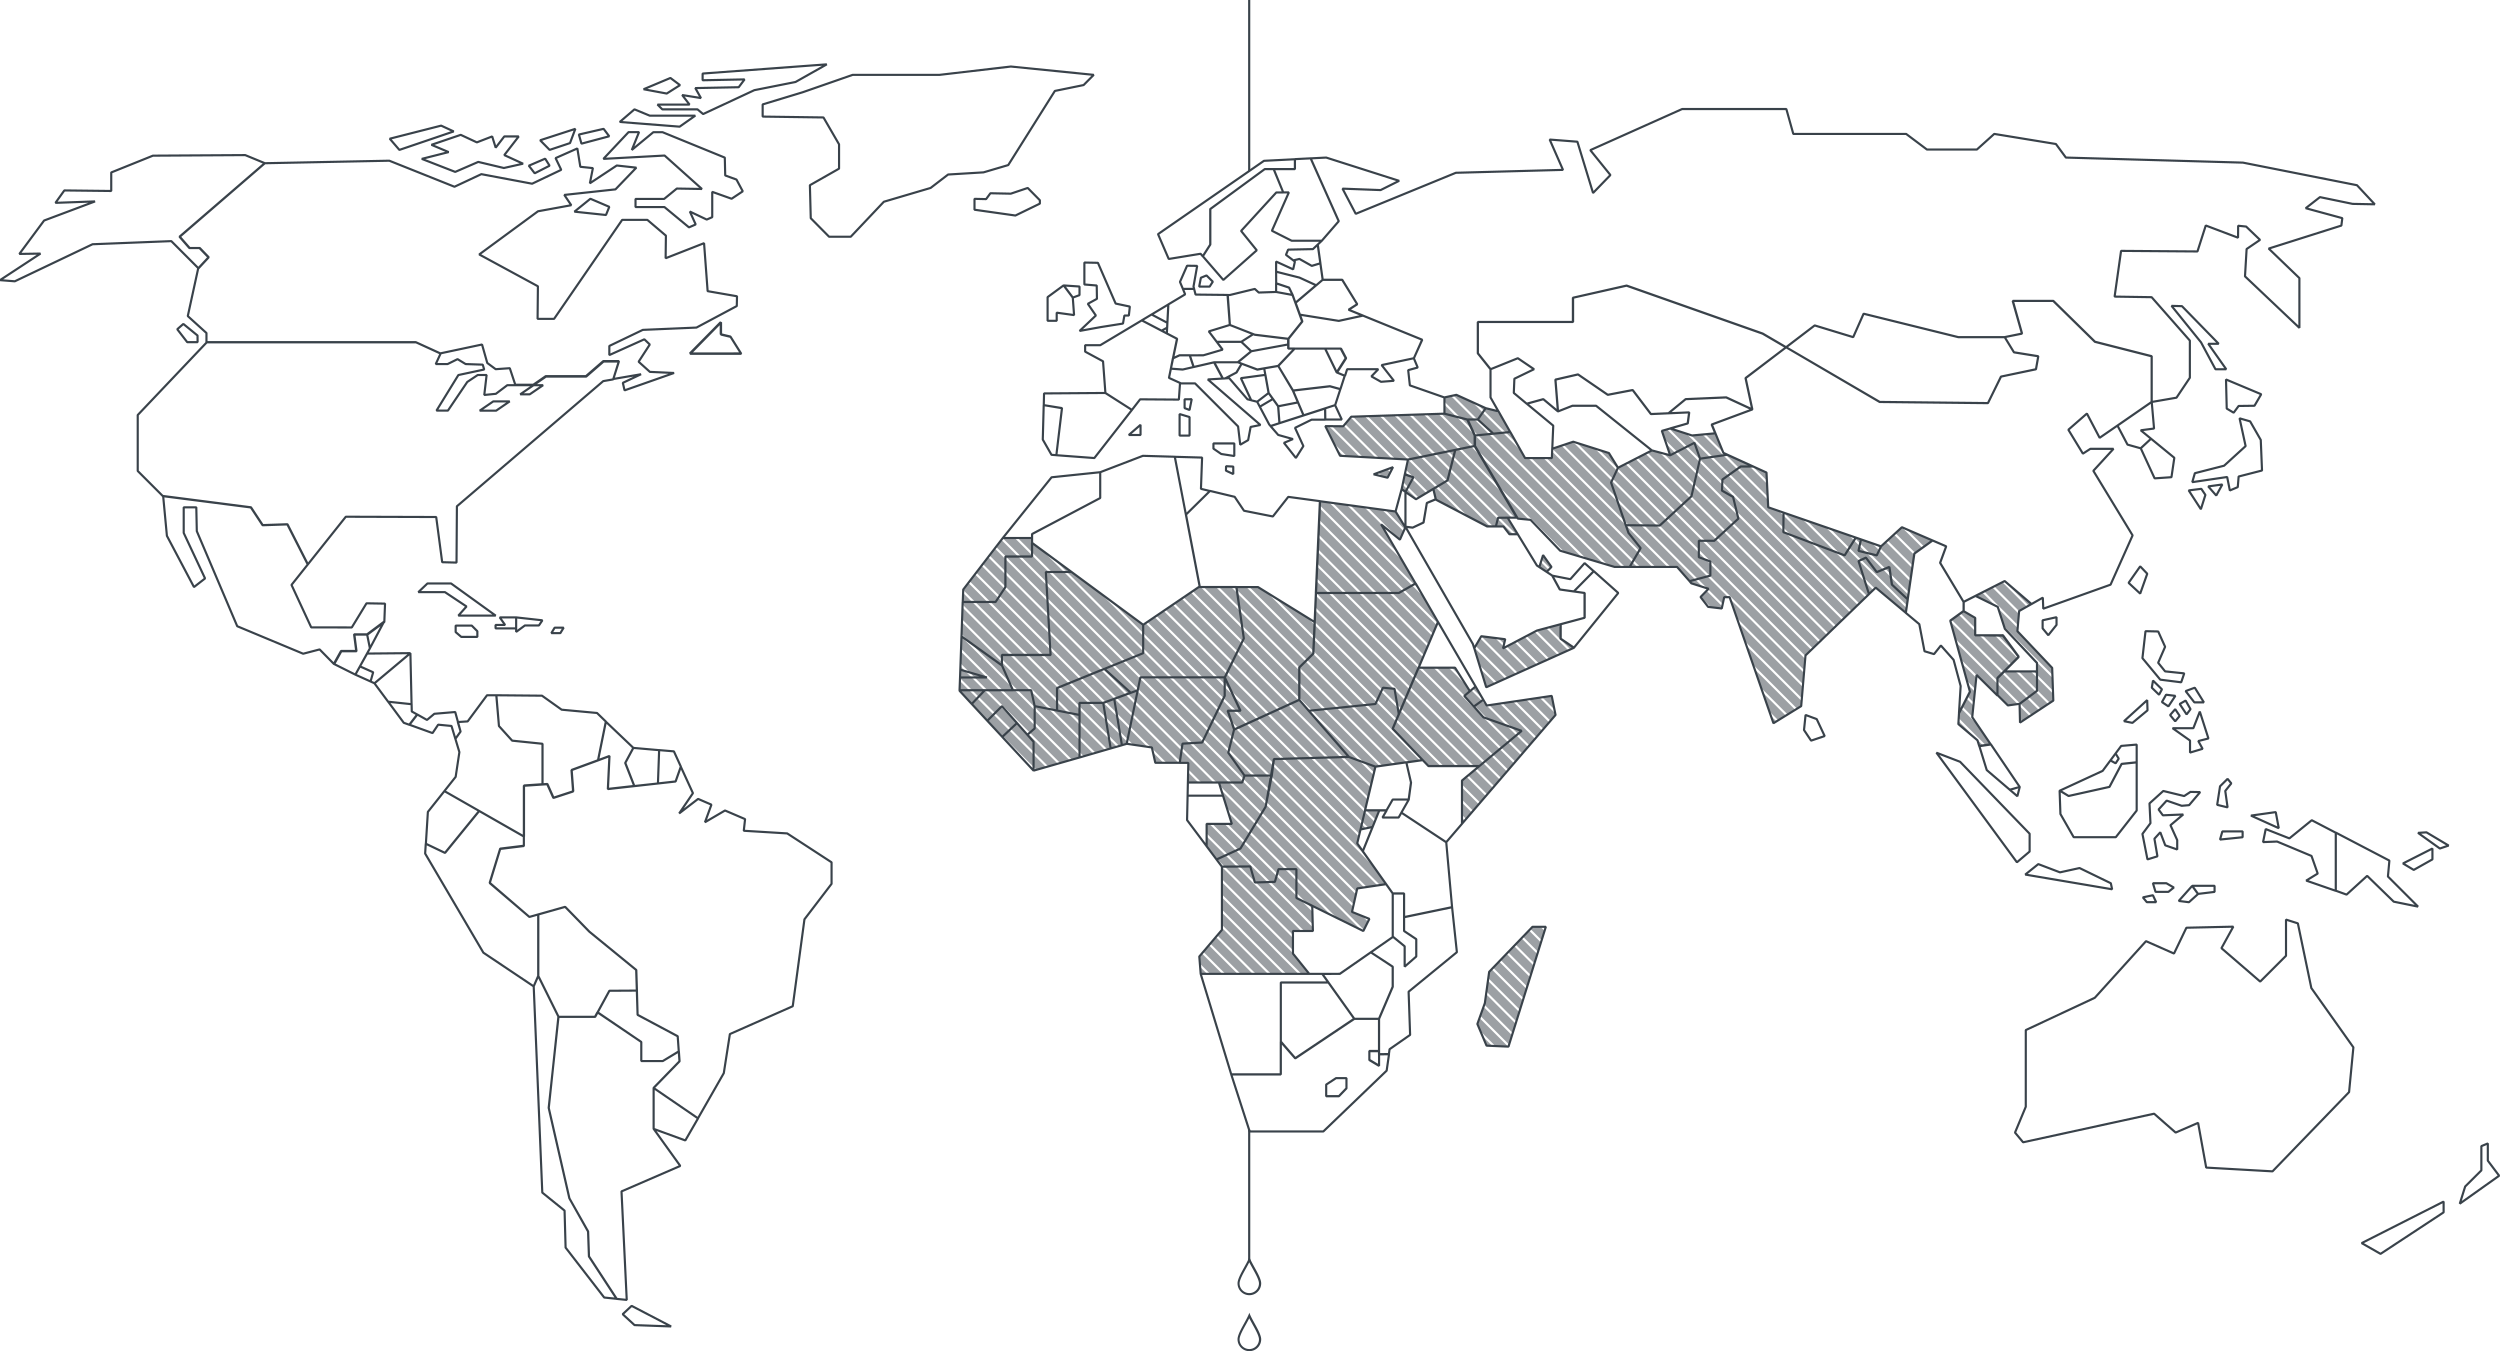 <svg xmlns="http://www.w3.org/2000/svg" viewBox="0 0 1161.73 627.99"><defs><style>.cls-1{fill:#9ca0a4;}.cls-2{fill:none;stroke:#39424a;stroke-linejoin:bevel;}.cls-3{fill:#39424a;}</style></defs><title>Asset 4</title><g id="Layer_2" data-name="Layer 2"><g id="_1997" data-name="1997"><polygon class="cls-1" points="639.19 380.9 640.82 376.87 640.51 376.57 634.86 376.57 639.19 380.9"/><polygon class="cls-1" points="635.91 384.69 637.82 384.28 638.78 381.91 634.16 377.29 633.08 381.86 635.91 384.69"/><polygon class="cls-1" points="634.74 384.93 632.81 383 632.22 385.46 634.74 384.93"/><polygon class="cls-1" points="610.51 352.22 616.01 352.06 593.73 329.78 589.85 331.55 610.51 352.22"/><polygon class="cls-1" points="591.64 354.57 591.96 352.74 595.38 352.64 579.17 336.43 575.28 338.21 591.64 354.57"/><polygon class="cls-1" points="578.31 360.4 581.92 360.4 570.88 349.35 570.77 349.78 578.31 360.4"/><polygon class="cls-1" points="583.34 360.4 589 360.4 572.3 343.7 571.16 348.22 583.34 360.4"/><polygon class="cls-1" points="617.39 352.02 622.89 351.87 598.58 327.56 594.7 329.34 617.39 352.02"/><polygon class="cls-1" points="573.47 339.04 572.58 342.57 590.41 360.4 590.63 360.4 591.43 355.77 574.31 338.65 573.47 339.04 573.47 339.04"/><polygon class="cls-1" points="624.26 351.83 626.81 351.76 606.66 328.57 603.43 325.34 599.55 327.12 624.26 351.83"/><polygon class="cls-1" points="596.75 352.6 602.25 352.45 584.02 334.21 580.14 335.99 596.75 352.6"/><polygon class="cls-1" points="603.63 352.41 609.13 352.26 588.87 332 584.99 333.77 603.63 352.41"/><polygon class="cls-1" points="447.52 275.5 447.38 279.71 451.73 279.71 447.52 275.5"/><polygon class="cls-1" points="467.19 259.81 462.23 254.84 459.77 258.05 467.19 265.47 467.19 259.81"/><polygon class="cls-1" points="458.8 279.71 449.94 270.84 447.58 273.92 447.57 274.13 453.15 279.71 458.8 279.71"/><polygon class="cls-1" points="462.63 279.71 463.92 277.76 453.01 266.85 450.55 270.04 460.22 279.71 462.63 279.71"/><polygon class="cls-1" points="479.57 256.63 479.57 252.25 479.6 252.27 479.6 252.26 479.6 251 478.56 249.97 472.91 249.97 479.57 256.63"/><polygon class="cls-1" points="479.57 258.59 479.57 258.05 471.49 249.97 468.89 249.97 465.97 249.97 465.97 249.97 465.97 249.97 465.91 250.04 474.45 258.59 479.57 258.59"/><polygon class="cls-1" points="467.19 266.89 459.15 258.85 456.7 262.05 467.19 272.54 467.19 266.89"/><polygon class="cls-1" points="466.73 273.5 456.08 262.85 453.63 266.05 464.48 276.9 466.73 273.5"/><polygon class="cls-1" points="473.04 258.59 465.3 250.84 462.84 254.04 467.38 258.59 473.04 258.59"/><polygon class="cls-1" points="476.36 304.34 451.73 279.71 447.38 279.71 447.35 279.71 447.31 280.94 470.7 304.34 476.36 304.34"/><polygon class="cls-1" points="477.77 304.34 483.43 304.34 458.8 279.71 453.15 279.71 477.77 304.34"/><polygon class="cls-1" points="465.59 304.34 469.29 304.34 447.26 282.31 447.07 287.78 465.59 306.3 465.59 304.34"/><polygon class="cls-1" points="487.97 300.39 487.63 294.4 466.75 273.51 464.49 276.91 487.97 300.39"/><polygon class="cls-1" points="479.6 256.66 488.74 265.8 494.4 265.8 484.42 255.83 479.6 252.27 479.6 256.66"/><polygon class="cls-1" points="489.82 259.82 495.81 265.8 497.94 265.8 489.82 259.82"/><polygon class="cls-1" points="487.13 285.41 486.8 279.42 467.22 259.84 467.22 265.5 487.13 285.41"/><polygon class="cls-1" points="460.22 279.71 484.85 304.34 488.19 304.34 488.05 301.89 463.93 277.76 462.63 279.71 460.22 279.71"/><polygon class="cls-1" points="479.57 258.59 474.45 258.59 486.29 270.43 486.04 265.8 486.04 265.8 487.32 265.8 479.6 258.07 479.6 258.59 479.57 258.59"/><polygon class="cls-1" points="486.71 277.92 486.38 271.93 473.04 258.59 467.38 258.59 486.71 277.92"/><polygon class="cls-1" points="487.55 292.9 487.21 286.91 467.22 266.91 467.22 272.57 487.55 292.9"/><polygon class="cls-1" points="465.59 309.17 465.59 307.71 447.03 289.14 446.84 294.61 450.68 298.46 465.59 309.17"/><polygon class="cls-1" points="789.98 213.14 789.98 213.14 789.98 213.14 789.92 213.43 800.36 223.87 800.41 222.81 803.07 220.92 794.62 212.47 789.98 213.14 789.98 213.14"/><polygon class="cls-1" points="792.41 251.27 796.6 251.27 797.36 250.57 781.51 234.72 778.58 237.44 792.41 251.27"/><polygon class="cls-1" points="789.43 255.37 789.43 251.27 789.43 251.27 790.99 251.27 777.84 238.12 774.9 240.84 789.43 255.37"/><polygon class="cls-1" points="806.96 237.55 805.34 230.89 800.18 227.97 800.3 225.23 789.65 214.58 788.59 219.17 806.96 237.55"/><polygon class="cls-1" points="762.16 263.45 767.81 263.45 761.14 256.78 759.06 260.36 762.16 263.45"/><polygon class="cls-1" points="756.65 247.47 756.71 247.64 762.35 254.71 762.35 254.71 762.35 254.71 761.66 255.89 769.23 263.45 774.88 263.45 755.5 244.06 755.48 244.06 756.65 247.47"/><polygon class="cls-1" points="803.89 220.34 807.2 217.99 800.8 211.58 795.85 212.29 803.89 220.34"/><polygon class="cls-1" points="776.3 263.45 779.31 263.45 785.12 270.06 787.84 269.34 762.64 244.13 756.93 244.08 776.3 263.45"/><polygon class="cls-1" points="771.21 244.22 794.54 267.55 794.79 267.48 794.79 262.15 792.82 260.17 789.43 258.89 789.43 258.89 789.43 256.79 774.17 241.52 771.24 244.22 771.21 244.22"/><polygon class="cls-1" points="805.46 243.12 807.8 240.97 807.42 239.42 788.33 220.32 787.27 224.92 805.46 243.12"/><polygon class="cls-1" points="760.74 263.45 758.54 261.25 757.27 263.45 760.74 263.45"/><polygon class="cls-1" points="798.1 249.89 801.04 247.18 785.19 231.33 782.25 234.04 798.1 249.89"/><polygon class="cls-1" points="802.03 211.4 808.03 217.4 808.92 216.76 813.05 216.76 811.7 215.41 802.7 211.31 802.03 211.4"/><polygon class="cls-1" points="788.96 269.04 793.42 267.85 769.78 244.21 764.07 244.15 788.96 269.04"/><polygon class="cls-1" points="785.92 230.65 801.78 246.5 804.73 243.79 787 226.07 785.95 230.62 785.92 230.65"/><polygon class="cls-1" points="452.89 314.81 458.55 314.81 458.53 314.79 450.54 312.45 452.89 314.81"/><polygon class="cls-1" points="448.54 311.87 446.25 311.2 446.12 314.81 451.48 314.81 448.54 311.87"/><polygon class="cls-1" points="497.87 331.5 501.64 335.28 501.64 332.25 497.87 331.5"/><polygon class="cls-1" points="480.8 328.57 501.64 349.42 501.64 343.76 487.3 329.42 480.8 328.14 480.8 328.57"/><polygon class="cls-1" points="478.55 340.47 492.66 354.58 497.05 353.31 480.8 337.06 480.8 338.51 478.55 340.47"/><polygon class="cls-1" points="480.29 344.68 480.3 344.7 480.3 344.7 480.3 349.29 487.18 356.17 491.57 354.9 477.8 341.13 477.42 341.46 480.29 344.68"/><polygon class="cls-1" points="481.69 357.75 486.08 356.48 480.3 350.7 480.3 356.36 481.69 357.75"/><polygon class="cls-1" points="498.15 353 501.64 351.99 501.64 350.83 480.8 329.99 480.8 335.64 498.15 353"/><polygon class="cls-1" points="491.22 330.19 489.06 329.77 501.64 342.35 501.64 336.69 496.11 331.15 491.22 330.19 491.22 330.19"/><polygon class="cls-1" points="507.17 326.66 513.74 333.23 512.67 326.66 507.17 326.66"/><polygon class="cls-1" points="501.64 332.25 501.64 335.28 514.61 348.24 516.12 347.8 515.4 343.38 501.64 329.62 501.64 332.25 501.64 332.25"/><polygon class="cls-1" points="501.64 351.99 501.64 351.99 502.54 351.73 501.64 350.83 501.64 351.99 501.64 351.99"/><polygon class="cls-1" points="509.12 349.83 513.51 348.56 501.64 336.69 501.64 342.35 509.12 349.83"/><polygon class="cls-1" points="503.64 351.41 508.03 350.14 501.64 343.76 501.64 349.42 503.64 351.41"/><polygon class="cls-1" points="501.64 328.2 515.12 341.69 514.02 334.92 505.75 326.66 501.64 326.66 501.64 328.2"/><polygon class="cls-1" points="513.82 326.23 517.78 324.78 517.95 324.71 506.71 313.47 502.68 315.1 513.82 326.23"/><polygon class="cls-1" points="501.64 328.2 501.64 326.66 501.64 326.66 505.75 326.66 496.64 317.55 492.62 319.18 501.64 328.2"/><polygon class="cls-1" points="518.99 324.33 523.12 322.81 511.74 311.43 507.71 313.06 518.99 324.33"/><polygon class="cls-1" points="507.17 326.66 512.67 326.66 512.67 326.66 512.67 326.66 512.67 326.66 512.78 326.62 501.68 315.51 497.65 317.14 507.17 326.66"/><polygon class="cls-1" points="513.28 310.86 513.24 310.82 513.24 310.82 513.24 310.82 512.75 311.02 524.15 322.43 525.47 321.95 513.28 310.86"/><polygon class="cls-1" points="491.22 324.85 497.87 331.5 501.64 332.25 501.64 329.62 491.61 319.59 491.22 319.74 491.22 324.85"/><polygon class="cls-1" points="496.11 331.15 491.22 326.27 491.22 330.19 496.11 331.15"/><polygon class="cls-1" points="446.31 309.64 446.25 311.2 448.54 311.87 446.31 309.64"/><polygon class="cls-1" points="450.68 298.46 468.91 316.68 465.59 309.17 450.68 298.46"/><polygon class="cls-1" points="458.83 320.75 464.49 320.75 458.55 314.81 452.89 314.81 458.83 320.75"/><polygon class="cls-1" points="450.34 320.74 446.06 316.46 445.9 320.75 445.92 320.75 445.92 320.74 450.34 320.74"/><polygon class="cls-1" points="457.41 320.74 451.48 314.81 446.12 314.81 446.11 315.1 451.76 320.74 457.41 320.74"/><polygon class="cls-1" points="470.7 320.75 470.03 319.21 446.79 295.98 446.6 301.44 465.9 320.75 470.7 320.75"/><polygon class="cls-1" points="458.53 314.79 446.55 302.81 446.35 308.27 450.54 312.45 458.53 314.79"/><polygon class="cls-1" points="478.55 340.47 480.8 338.51 480.8 337.06 464.49 320.75 458.83 320.75 478.55 340.47"/><polygon class="cls-1" points="470.7 320.75 465.9 320.75 480.8 335.64 480.8 329.99 471.56 320.75 470.7 320.75 470.7 320.75"/><polygon class="cls-1" points="461.67 332.07 454.08 324.49 451.56 327.13 457.66 333.71 458.85 334.91 461.67 332.07"/><polygon class="cls-1" points="462.38 331.36 465.2 328.53 457.54 320.87 454.77 323.76 462.38 331.36"/><polygon class="cls-1" points="480.8 328.57 480.8 328.14 479.32 321.44 478.63 320.75 472.97 320.75 480.8 328.57"/><polygon class="cls-1" points="466.07 342.13 468.99 339.39 461.67 332.07 458.85 334.91 466.07 342.13"/><polygon class="cls-1" points="469.71 338.7 472.55 336.04 472.58 336 471.85 335.18 465.2 328.53 462.38 331.36 469.71 338.7"/><polygon class="cls-1" points="480.3 356.36 480.3 350.7 468.99 339.39 466.08 342.14 480.3 356.36"/><polygon class="cls-1" points="475.49 352.96 480.3 358.15 480.3 357.77 475.49 352.96"/><polygon class="cls-1" points="480.29 344.68 477.42 341.47 477.42 341.46 477.42 341.46 477.42 341.47 472.58 336 472.55 336.04 469.72 338.71 480.3 349.29 480.3 344.7 480.29 344.68"/><polygon class="cls-1" points="465.59 306.3 489.06 329.77 491.22 330.19 491.22 326.27 469.29 304.34 465.59 304.34 465.59 306.3"/><polygon class="cls-1" points="491.22 324.85 491.22 319.74 491.22 319.74 491.61 319.59 476.36 304.34 470.7 304.34 491.22 324.85"/><polygon class="cls-1" points="517.78 308.99 521.8 307.35 486.38 271.93 486.71 277.92 517.78 308.99"/><polygon class="cls-1" points="512.75 311.02 516.77 309.39 486.8 279.42 487.13 285.41 512.75 311.02"/><polygon class="cls-1" points="527.84 304.91 531.23 303.53 531.23 302.64 494.4 265.8 488.74 265.8 527.84 304.91"/><polygon class="cls-1" points="507.71 313.06 511.74 311.43 487.21 286.91 487.55 292.9 507.71 313.06"/><polygon class="cls-1" points="486.29 270.43 522.81 306.95 526.84 305.31 487.32 265.8 486.04 265.8 486.29 270.43"/><polygon class="cls-1" points="471.56 320.75 470.03 319.21 470.7 320.75 471.56 320.75"/><polygon class="cls-1" points="502.68 315.1 506.71 313.47 487.63 294.4 487.97 300.39 502.68 315.1"/><polygon class="cls-1" points="495.81 265.8 531.23 301.23 531.23 295.57 511.35 275.68 497.94 265.8 495.81 265.8"/><polygon class="cls-1" points="522.52 283.91 516.72 279.64 531.23 294.15 531.23 290.34 522.52 283.91"/><polygon class="cls-1" points="480.8 328.14 480.8 328.14 487.3 329.42 479.32 321.44 480.8 328.14 480.8 328.14"/><polygon class="cls-1" points="492.62 319.18 496.64 317.55 483.43 304.34 477.77 304.34 492.62 319.18"/><polygon class="cls-1" points="468.91 316.68 472.97 320.75 478.63 320.75 465.59 307.71 465.59 309.17 468.91 316.68"/><polygon class="cls-1" points="484.85 304.34 497.65 317.14 501.68 315.51 488.05 301.89 488.19 304.34 484.85 304.34"/><polygon class="cls-1" points="513.82 326.24 518.86 331.28 517.78 324.78 513.82 326.24"/><polygon class="cls-1" points="520.1 346.66 521.36 346.3 521.36 346.3 520.55 341.46 514.02 334.92 515.12 341.69 520.1 346.66"/><polygon class="cls-1" points="519 346.98 515.4 343.38 516.12 347.8 519 346.98"/><polygon class="cls-1" points="513.74 333.23 520.27 339.76 519.14 332.98 512.78 326.62 512.67 326.66 513.74 333.23"/><polygon class="cls-1" points="800.36 223.87 860.41 283.92 863.29 281.14 829.89 247.74 828.72 247.3 828.72 246.58 803.07 220.92 800.41 222.81 800.36 223.87"/><polygon class="cls-1" points="867.6 276.97 868.5 276.1 868.5 276.1 868.5 276.1 866.7 270.42 852.65 256.36 843.55 252.91 867.6 276.97"/><polygon class="cls-1" points="794.79 267.48 794.79 267.48 794.54 267.55 838.43 311.44 838.88 306.23 794.79 262.15 794.79 267.48"/><polygon class="cls-1" points="828.74 245.18 828.78 239.56 826.69 237.48 821.68 235.74 821.51 232.29 807.2 217.99 803.89 220.34 828.74 245.18"/><polygon class="cls-1" points="814.61 308.83 835.09 329.31 837.01 328.14 837.21 325.78 811.59 300.15 814.61 308.83"/><polygon class="cls-1" points="810.84 297.99 837.32 324.47 837.77 319.26 807.82 289.31 810.84 297.99"/><polygon class="cls-1" points="864.92 260.15 867.08 259.14 867.08 259.14 872.11 265.85 875.07 264.64 867.33 256.9 863.64 255.98 864.14 253.72 861.57 251.14 859.39 254.61 864.92 260.15"/><polygon class="cls-1" points="822.15 330.51 826.33 334.7 829.84 332.54 819.13 321.84 822.15 330.51"/><polygon class="cls-1" points="792.41 251.27 842.43 301.29 845.3 298.51 797.36 250.57 796.6 251.27 792.41 251.27"/><polygon class="cls-1" points="807.07 287.15 837.88 317.96 838.32 312.74 804.05 278.47 807.07 287.15"/><polygon class="cls-1" points="888.79 262.81 889.5 257.92 889.51 257.87 880.08 248.44 877.13 251.14 888.79 262.81"/><polygon class="cls-1" points="805.46 243.12 853.22 290.87 856.09 288.09 807.42 239.42 807.8 240.97 805.46 243.12"/><polygon class="cls-1" points="890.02 256.96 893.31 254.59 883.77 245.06 880.82 247.76 890.02 256.96"/><polygon class="cls-1" points="824.08 336.08 825.46 335.24 822.9 332.68 824.08 336.08"/><polygon class="cls-1" points="805.34 230.89 806.96 237.55 856.81 287.39 859.69 284.61 800.3 225.23 800.18 227.97 805.34 230.89"/><polygon class="cls-1" points="846.02 297.82 848.9 295.04 801.04 247.18 798.1 249.89 846.02 297.82"/><polygon class="cls-1" points="886.16 246.03 894.13 254 897.42 251.64 896.12 250.33 888.62 247.09 886.16 246.03"/><polygon class="cls-1" points="789.43 251.27 789.43 255.37 838.99 304.92 839.01 304.59 841.71 301.99 790.99 251.27 789.43 251.27"/><polygon class="cls-1" points="849.62 294.34 852.5 291.56 804.73 243.79 801.78 246.5 849.62 294.34"/><polygon class="cls-1" points="814.65 216.76 814.46 216.76 821.06 223.36 820.88 219.6 814.65 216.76"/><polygon class="cls-1" points="869.21 257.37 876.07 264.23 877.97 263.45 877.97 263.45 877.97 263.45 878.43 266.59 887 275.16 887.72 270.22 873.24 255.74 872.11 258.09 869.21 257.37"/><polygon class="cls-1" points="886.52 278.53 886.83 276.39 878.67 268.25 879.18 271.67 886.52 278.53"/><polygon class="cls-1" points="792.82 260.17 789.43 256.79 789.43 258.89 792.82 260.17"/><polygon class="cls-1" points="874.14 253.88 873.7 254.79 887.9 268.98 888.62 264.04 876.39 251.82 874.14 253.88 874.14 253.88"/><polygon class="cls-1" points="854.93 257.23 866.05 268.35 863.64 260.74 863.96 260.6 858.84 255.48 857.2 258.09 854.93 257.23"/><polygon class="cls-1" points="864 280.44 866.88 277.67 841.27 252.05 832.16 248.6 864 280.44"/><polygon class="cls-1" points="793.28 273.36 793.94 273.57 793.72 273.8 800.54 280.62 801.21 277.48 803.08 277.5 793.42 267.85 788.96 269.04 793.28 273.36"/><polygon class="cls-1" points="808.03 217.4 821.43 230.8 821.14 224.85 813.05 216.76 808.92 216.76 808.03 217.4"/><polygon class="cls-1" points="785.95 271.04 791.21 272.7 787.84 269.34 785.12 270.06 785.95 271.04"/><polygon class="cls-1" points="830.71 332.01 834.22 329.85 815.36 311 818.38 319.67 830.71 332.01"/><polygon class="cls-1" points="862.39 249.83 862.11 250.27 864.4 252.56 864.82 250.67 862.39 249.83"/><polygon class="cls-1" points="794.99 282.14 800.08 282.74 800.29 281.78 793.02 274.52 790.23 277.38 794.99 282.14"/><polygon class="cls-1" points="876.07 264.23 878.43 266.59 877.97 263.45 876.07 264.23"/><polygon class="cls-1" points="872.11 265.85 872.11 265.85 867.08 259.14 864.92 260.15 886.11 281.34 886.52 278.53 879.18 271.67 878.67 268.25 875.07 264.64 872.11 265.85 872.11 265.85"/><polygon class="cls-1" points="866.05 268.35 871.2 273.49 871.63 273.07 885.61 284.79 885.93 282.57 863.96 260.6 863.64 260.74 866.05 268.35"/><polygon class="cls-1" points="870.48 274.19 866.7 270.42 868.5 276.1 870.48 274.19"/><polygon class="cls-1" points="454.77 323.76 457.53 320.87 457.42 320.75 451.76 320.75 454.77 323.76"/><polygon class="cls-1" points="445.92 320.75 445.9 321.02 451.56 327.13 454.08 324.49 450.34 320.75 445.92 320.75"/><polygon class="cls-1" points="704.26 438.9 713.07 447.7 714.41 443.39 707.03 436.01 704.26 438.9"/><polygon class="cls-1" points="690 466.13 689.75 466.82 702.98 480.05 704.33 475.74 690.58 461.98 690 466.13"/><polygon class="cls-1" points="700.79 442.5 711.39 453.1 712.73 448.78 703.57 439.62 700.79 442.5"/><polygon class="cls-1" points="692.02 451.6 691.62 454.54 706.35 469.27 707.69 464.95 693.16 450.42 692.02 451.6"/><polygon class="cls-1" points="697.32 446.1 709.71 458.49 711.05 454.17 700.1 443.22 697.32 446.1"/><polygon class="cls-1" points="712.19 430.66 711.2 431.69 716.43 436.92 717.77 432.61 715.82 430.66 712.19 430.66"/><polygon class="cls-1" points="693.85 449.7 708.02 463.88 709.37 459.56 696.63 446.82 693.85 449.7"/><polygon class="cls-1" points="690.75 460.74 704.66 474.66 706.01 470.35 691.44 455.78 690.75 460.74"/><polygon class="cls-1" points="718.38 430.66 717.23 430.66 718.11 431.53 718.38 430.66"/><polygon class="cls-1" points="690.82 485.9 693.39 486.01 689.02 481.64 690.82 485.9"/><polygon class="cls-1" points="687.9 472.04 701.3 485.44 702.65 481.13 689.38 467.86 687.9 472.04"/><polygon class="cls-1" points="686.56 475.83 687.98 479.19 694.87 486.08 700.79 486.34 687.53 473.08 686.56 475.83"/><polygon class="cls-1" points="707.73 435.29 714.75 442.31 716.09 438 710.5 432.41 707.73 435.29"/><polygon class="cls-1" points="843.55 252.91 852.65 256.36 837.5 241.22 828.86 238.22 843.55 252.91"/><polygon class="cls-1" points="832.16 248.6 841.27 252.05 828.78 239.56 828.74 245.18 832.16 248.6"/><polygon class="cls-1" points="854.93 257.23 857.2 258.09 858.84 255.48 848.32 244.96 839.66 241.96 854.93 257.23"/><polygon class="cls-1" points="859.39 254.61 861.57 251.14 859.13 248.7 850.48 245.71 859.39 254.61"/><polygon class="cls-1" points="829.89 247.74 828.72 246.58 828.72 247.3 829.89 247.74"/><polygon class="cls-1" points="861.29 249.45 862.11 250.27 862.39 249.83 861.29 249.45"/><polygon class="cls-1" points="867.33 256.9 864.14 253.72 863.64 255.98 867.33 256.9"/><polygon class="cls-1" points="872.09 253.18 873.7 254.79 874.14 253.88 872.09 253.18"/><polygon class="cls-1" points="864.82 250.67 864.4 252.56 869.21 257.37 872.11 258.09 873.24 255.74 869.93 252.43 869.86 252.4 864.82 250.67"/><polygon class="cls-1" points="787.38 205.78 784 207.51 789.92 213.43 789.98 213.14 787.38 205.78"/><polygon class="cls-1" points="767.61 209.31 767.61 209.31 765.61 210.34 785.92 230.65 785.95 230.62 787 226.07 771.2 210.26 767.61 209.31 767.61 209.31"/><polygon class="cls-1" points="751.87 217.37 751.85 217.38 751.72 217.66 774.9 240.84 777.84 238.12 755.33 215.61 751.88 217.38 751.87 217.37"/><polygon class="cls-1" points="776.11 211.58 773.13 210.78 787.27 224.92 788.33 220.32 778.4 210.4 776.11 211.58 776.11 211.58"/><polygon class="cls-1" points="788.59 219.17 789.65 214.58 783.07 207.99 779.33 209.91 788.59 219.17"/><polygon class="cls-1" points="748.65 224.26 751.01 231.09 764.07 244.15 769.78 244.2 749.02 223.44 748.65 224.24 748.65 224.26"/><polygon class="cls-1" points="778.57 237.44 781.51 234.72 760 213.21 756.26 215.13 778.57 237.44"/><polygon class="cls-1" points="771.21 244.22 771.24 244.22 774.16 241.52 751.27 218.62 749.47 222.48 771.21 244.22"/><polygon class="cls-1" points="782.25 234.04 785.19 231.33 764.68 210.82 760.94 212.73 782.25 234.04"/><polygon class="cls-1" points="756.92 244.07 762.64 244.13 751.75 233.24 754.73 241.88 756.92 244.07"/><polygon class="cls-1" points="792.43 201.8 800.66 210.03 797.11 201.35 792.43 201.8"/><polygon class="cls-1" points="776.1 211.57 776.11 211.58 778.4 210.4 774.32 206.31 776.11 211.57 776.1 211.57"/><polygon class="cls-1" points="786.3 202.38 786.3 202.38 785.77 202.21 795.85 212.29 800.79 211.58 791.14 201.92 787.57 202.26 786.3 202.38"/><polygon class="cls-1" points="775.72 199.23 784 207.51 787.38 205.78 787.38 205.78 789.98 213.14 789.98 213.14 794.62 212.47 783.67 201.53 776.18 199.09 775.72 199.23"/><polygon class="cls-1" points="773.59 204.17 779.33 209.91 783.07 207.99 774.62 199.54 772.25 200.23 773.59 204.17"/><polygon class="cls-1" points="928.21 316.36 928.21 315.03 930.37 312.87 906.41 288.91 908.58 296.74 928.21 316.36"/><polygon class="cls-1" points="918.91 343.87 919.76 346.63 921.45 346.37 910.12 335.05 910.04 336.36 918.91 343.87"/><polygon class="cls-1" points="914.29 323.66 917.18 326.55 917.7 321.41 914.55 318.26 915.43 321.42 914.29 323.66"/><polygon class="cls-1" points="931.07 312.16 933.9 309.33 919.76 295.19 917.83 295.19 917.83 295.19 917.83 293.26 910.19 285.62 906.91 288 931.07 312.16"/><polygon class="cls-1" points="917.83 320.13 918.36 315 911.84 308.48 914.01 316.31 917.83 320.13"/><polygon class="cls-1" points="916.52 332.96 917.05 327.83 913.81 324.59 911.9 328.34 916.52 332.96"/><polygon class="cls-1" points="928.25 295.19 937.75 304.69 930.76 295.19 928.25 295.19"/><polygon class="cls-1" points="934.61 308.62 937.43 305.79 926.84 295.19 921.18 295.19 934.61 308.62"/><polygon class="cls-1" points="910.2 333.71 922.68 346.19 925.12 345.82 919.12 336.97 911.42 329.28 910.34 331.39 910.2 333.71"/><polygon class="cls-1" points="912.47 283.97 911.01 285.02 917.83 291.85 917.83 287.1 912.47 283.97"/><polygon class="cls-1" points="918.49 313.71 918.51 313.48 928.21 323.08 928.21 317.77 909.12 298.69 911.3 306.52 918.49 313.71"/><polygon class="cls-1" points="931.08 312.16 942.81 323.89 946.04 321.47 936.58 312 931.24 312 931.08 312.16"/><polygon class="cls-1" points="928.21 316.36 938.76 326.92 942 324.5 930.37 312.87 928.21 315.03 928.21 316.36"/><polygon class="cls-1" points="945.06 312 946.57 313.51 946.57 312 945.06 312"/><polygon class="cls-1" points="933.04 327.89 937.68 327.25 928.21 317.77 928.21 323.08 933.04 327.89"/><polygon class="cls-1" points="946.57 320.58 946.57 314.93 943.65 312 937.99 312 946.57 320.58"/><polygon class="cls-1" points="938.27 284 938.28 283.97 941.87 281.94 930.51 270.58 926.75 272.48 938.27 284"/><polygon class="cls-1" points="931.56 270.05 931.45 270.1 942.77 281.43 944.03 280.71 931.56 270.05"/><polygon class="cls-1" points="944.08 332.24 947.49 329.99 942 324.5 938.76 326.92 944.08 332.24"/><polygon class="cls-1" points="953.75 313.62 953.63 310.37 937.48 293.31 937.6 291.82 928.6 282.81 931.3 291.17 953.75 313.62"/><polygon class="cls-1" points="946.57 312 946.57 312 946.57 313.51 954 320.94 953.8 315.08 942.83 304.11 946.57 308.09 946.57 312"/><polygon class="cls-1" points="923.27 279.52 927.24 281.46 921.12 275.33 917.97 276.93 923.27 279.52"/><polygon class="cls-1" points="948.34 329.43 951.75 327.18 946.04 321.47 942.81 323.89 948.34 329.43"/><polygon class="cls-1" points="937.72 290.52 938.16 285.31 925.81 272.96 922.06 274.86 937.72 290.52"/><polygon class="cls-1" points="939.82 335.05 943.23 332.8 938.5 328.07 938.63 333.86 939.82 335.05"/><polygon class="cls-1" points="952.6 326.61 954.16 325.58 954.05 322.41 946.57 314.93 946.57 320.58 952.6 326.61"/><polygon class="cls-1" points="689.6 190.89 699.68 200.97 701.6 200.78 701.82 200.76 701.82 200.76 697.49 193.12 695.26 190.9 690.42 189.7 689.6 190.89"/><polygon class="cls-1" points="693.98 201.53 698.39 201.1 689.01 191.72 686.76 194.95 693.98 201.53"/><polygon class="cls-1" points="680.57 323.28 685.3 328.01 688.59 325.64 683.64 320.7 683.05 321.2 680.57 323.28"/><polygon class="cls-1" points="684.41 320.06 688.93 324.57 685.69 318.99 684.41 320.06"/><polygon class="cls-1" points="648.84 340.34 661.13 353.19 661.13 353.19 663.79 355.97 669.42 355.97 648.65 335.21 647.2 338.63 648.84 340.34"/><polygon class="cls-1" points="693.81 350.67 696.9 348.1 659.17 310.37 657.49 314.35 693.81 350.67"/><polygon class="cls-1" points="680.57 323.28 683.05 321.2 681.19 318.25 673.24 310.3 667.59 310.3 680.57 323.28"/><polygon class="cls-1" points="701.53 344.25 704.62 341.68 700.06 337.12 691.3 334.02 701.53 344.25"/><polygon class="cls-1" points="674.66 310.3 678.76 314.4 676.16 310.3 674.66 310.3"/><polygon class="cls-1" points="705.39 341.04 707 339.7 707.11 339.61 702.25 337.89 705.39 341.04"/><polygon class="cls-1" points="697.67 347.46 700.76 344.89 666.17 310.3 660.51 310.3 697.67 347.46"/><polygon class="cls-1" points="684.97 355.97 687.44 355.97 687.44 355.97 689.18 354.52 654.97 320.31 653.28 324.28 684.97 355.97"/><polygon class="cls-1" points="670.83 355.97 676.49 355.97 650.76 330.24 649.08 334.21 670.83 355.97"/><polygon class="cls-1" points="677.9 355.97 683.56 355.97 652.86 325.27 651.18 329.25 677.9 355.97"/><polygon class="cls-1" points="689.95 353.88 693.04 351.31 657.07 315.34 655.39 319.31 689.95 353.88"/><polygon class="cls-1" points="684.83 207.34 686.07 208.58 685.28 207.24 684.83 207.34"/><polygon class="cls-1" points="696.87 240.59 702.49 240.55 675.2 213.26 674.05 217.77 696.87 240.59"/><polygon class="cls-1" points="667.25 231.98 667.24 231.98 667.3 232.2 679.09 238.36 667.22 226.49 666.1 227.16 667.25 231.98"/><polygon class="cls-1" points="682.05 239.91 688.88 243.48 691.07 244.63 691.07 244.63 692.43 244.63 671.64 223.85 668.1 225.96 682.05 239.91"/><polygon class="cls-1" points="672.53 223.32 693.85 244.64 695.16 244.64 696.04 241.17 673.76 218.9 672.66 223.24 672.53 223.32"/><polygon class="cls-1" points="675.49 212.14 703.9 240.54 704.93 240.54 698.28 229.27 677.78 208.77 676.27 209.08 675.49 212.14"/><polygon class="cls-1" points="696.25 225.82 688.11 212.03 683.65 207.57 678.96 208.53 696.25 225.82"/><polygon class="cls-1" points="658 231.97 658.35 231.76 653.85 227.27 653.14 228.58 658 231.97"/><polygon class="cls-1" points="672.52 223.31 672.66 223.23 673.76 218.9 666.02 211.15 661.32 212.11 672.52 223.31"/><polygon class="cls-1" points="673.07 209.72 675.48 212.13 676.27 209.06 673.07 209.72"/><polygon class="cls-1" points="663.66 228.59 667.2 226.48 654.29 213.56 653.29 218.22 663.66 228.59"/><polygon class="cls-1" points="668.09 225.95 671.63 223.84 660.15 212.35 655.45 213.31 668.09 225.95"/><polygon class="cls-1" points="674.05 217.77 675.2 213.26 671.89 209.96 667.2 210.91 674.05 217.77"/><polygon class="cls-1" points="654.76 221.1 653.04 219.39 652.82 220.43 654.76 221.1"/><polygon class="cls-1" points="659.23 231.24 662.77 229.12 656.33 222.68 654.35 226.35 659.23 231.24"/><polygon class="cls-1" points="653.14 228.58 653.85 227.27 651.8 225.22 651.36 227.32 653.14 228.58"/><polygon class="cls-1" points="652.82 220.43 652.82 220.43 652.05 224.05 654.35 226.35 656.33 222.68 654.76 221.11 652.82 220.43 652.82 220.43"/><polygon class="cls-1" points="671.25 186.69 678.68 194.12 681.95 194.95 685.17 194.95 674.26 184.04 671.25 184.69 671.25 186.69"/><polygon class="cls-1" points="675.42 183.79 686.59 194.95 686.76 194.95 689.01 191.72 684.16 186.87 676.74 183.5 675.42 183.79"/><polygon class="cls-1" points="690.4 189.69 686.75 188.04 689.6 190.89 690.42 189.7 690.4 189.69"/><polygon class="cls-1" points="676.78 193.63 671.25 188.1 671.25 192.23 676.78 193.63"/><polygon class="cls-1" points="704.36 325.86 717.25 338.75 719.86 335.71 709.28 325.13 704.36 325.86"/><polygon class="cls-1" points="710.51 324.94 720.52 334.95 722.84 332.25 722.68 331.45 715.44 324.21 710.51 324.94"/><polygon class="cls-1" points="692.04 327.68 702.25 337.89 707.11 339.61 707.11 339.61 707.11 339.61 707 339.7 705.39 341.04 710.71 346.35 713.33 343.31 696.97 326.95 692.04 327.68"/><polygon class="cls-1" points="698.2 326.77 713.98 342.55 716.6 339.51 703.12 326.04 698.2 326.77"/><polygon class="cls-1" points="693.82 350.68 700.9 357.76 703.52 354.72 696.91 348.11 693.82 350.68"/><polygon class="cls-1" points="679.37 371.58 684.56 376.77 687.17 373.73 679.37 365.93 679.37 371.58"/><polygon class="cls-1" points="679.43 362.66 679.37 362.71 679.37 364.51 687.83 372.97 690.44 369.93 681.48 360.96 679.43 362.66"/><polygon class="cls-1" points="689.96 353.89 697.63 361.56 700.25 358.52 693.05 351.32 689.96 353.89"/><polygon class="cls-1" points="679.37 378.65 681.29 380.57 683.91 377.53 679.37 373 679.37 378.65"/><polygon class="cls-1" points="679.37 382.8 680.64 381.33 679.37 380.07 679.37 382.8"/><polygon class="cls-1" points="697.68 347.46 704.17 353.96 706.79 350.92 700.76 344.89 697.68 347.46"/><polygon class="cls-1" points="721.06 323.38 716.67 324.03 722.33 329.69 721.06 323.38"/><polygon class="cls-1" points="682.25 360.32 691.1 369.17 693.71 366.13 685.33 357.75 682.25 360.32"/><polygon class="cls-1" points="686.11 357.1 694.37 365.36 696.98 362.32 689.19 354.53 686.11 357.1"/><polygon class="cls-1" points="701.54 344.25 707.44 350.16 710.06 347.11 704.62 341.68 701.54 344.25"/><polygon class="cls-1" points="691.3 334.02 700.06 337.12 688.59 325.64 685.3 328.01 691.3 334.02"/><polygon class="cls-1" points="700.62 240.59 696.87 240.59 704.54 248.26 705.33 248.26 700.62 240.59"/><polygon class="cls-1" points="698.69 244.65 701.45 248.26 703.13 248.26 696.04 241.17 695.16 244.64 698.69 244.65"/><polygon class="cls-1" points="686.76 194.95 686.59 194.95 693.24 201.61 693.98 201.53 686.76 194.95"/><polygon class="cls-1" points="684.08 199.51 686.81 202.24 691.96 201.73 685.17 194.95 681.95 194.95 684.08 199.51"/><polygon class="cls-1" points="549.25 347.52 565.36 363.64 566.43 363.64 571.02 363.64 552.79 345.41 549.52 345.6 549.25 347.52"/><polygon class="cls-1" points="552.03 363.64 556.88 363.64 552.11 358.87 552 363.64 552.03 363.64"/><polygon class="cls-1" points="549.17 354.52 552.2 354.52 552.14 357.49 558.29 363.64 558.94 363.64 563.95 363.64 549.07 348.76 548.36 353.71 549.17 354.52"/><polygon class="cls-1" points="554.13 345.33 572.43 363.64 577.23 363.64 577.45 363 558.95 344.49 558.67 345.07 554.13 345.33"/><polygon class="cls-1" points="568.61 324.46 574.44 330.29 576.43 330.29 573.16 323.36 569.14 319.33 569.14 323.38 568.61 324.46"/><polygon class="cls-1" points="569.14 317.92 571.9 320.69 569.14 314.81 569.14 317.92"/><polygon class="cls-1" points="572.12 335.05 570.52 330.29 570.52 330.29 570.52 330.29 573.03 330.29 568.15 325.42 566.31 329.23 572.12 335.05"/><polygon class="cls-1" points="572.58 342.57 573.47 339.04 572.85 337.18 565.85 330.19 564.01 334 572.58 342.57"/><polygon class="cls-1" points="577.82 361.95 578.36 360.41 578.31 360.41 570.77 349.78 570.77 349.78 570.77 349.78 570.87 349.35 561.25 339.73 559.4 343.54 577.82 361.95"/><polygon class="cls-1" points="571.16 348.22 572.3 343.7 563.55 334.96 561.71 338.77 571.16 348.22"/><polygon class="cls-1" points="557.51 272.79 557.51 272.79 557.51 272.8 557.06 272.8 554.23 274.73 577.37 297.87 577.96 296.67 577.3 292.14 557.96 272.8 557.51 272.8 557.51 272.79"/><polygon class="cls-1" points="558.96 314.81 564.61 314.81 536.54 286.73 533.17 289.02 558.96 314.81"/><polygon class="cls-1" points="575.06 302.63 576.91 298.82 553.39 275.3 550.02 277.58 575.06 302.63"/><polygon class="cls-1" points="577.06 290.49 576.1 283.87 565.03 272.8 559.37 272.8 577.06 290.49"/><polygon class="cls-1" points="575.86 282.22 574.91 275.6 572.1 272.8 566.45 272.8 575.86 282.22"/><polygon class="cls-1" points="572.75 307.38 574.6 303.58 549.17 278.16 545.81 280.44 572.75 307.38"/><polygon class="cls-1" points="570.43 312.14 572.28 308.34 544.96 281.01 541.59 283.3 570.43 312.14"/><polygon class="cls-1" points="566.03 314.81 569.14 314.81 569.14 314.81 569.97 313.09 540.75 283.88 537.38 286.16 566.03 314.81"/><polygon class="cls-1" points="573.52 272.8 574.67 273.95 574.5 272.8 573.52 272.8"/><polygon class="cls-1" points="513.28 310.86 525.49 321.95 528.3 320.92 516.77 309.39 513.24 310.82 513.28 310.86"/><polygon class="cls-1" points="530.67 314.81 536.33 314.81 526.84 305.31 522.81 306.95 530.67 314.81"/><polygon class="cls-1" points="528.85 320.05 529.81 315.36 521.8 307.36 517.78 308.99 528.85 320.05"/><polygon class="cls-1" points="544.82 314.81 550.47 314.81 531.23 295.57 531.23 301.23 544.82 314.81"/><polygon class="cls-1" points="527.84 304.91 537.74 314.81 543.4 314.81 531.23 302.64 531.23 303.53 527.84 304.91"/><polygon class="cls-1" points="531.23 294.15 551.89 314.81 557.54 314.81 532.33 289.59 531.23 290.34 531.23 294.15"/><polygon class="cls-1" points="518.86 331.28 525.22 337.64 526.19 332.95 517.95 324.71 517.78 324.78 518.86 331.28"/><polygon class="cls-1" points="526.43 331.78 527.4 327.09 523.12 322.82 518.99 324.33 526.43 331.78"/><polygon class="cls-1" points="523.57 345.67 523.77 344.68 520.55 341.46 521.36 346.3 523.57 345.67"/><polygon class="cls-1" points="525.49 321.95 524.16 322.44 527.64 325.92 528.61 321.23 528.3 320.92 525.49 321.95 525.49 321.95"/><polygon class="cls-1" points="524.01 343.5 524.98 338.81 519.14 332.98 520.27 339.76 524.01 343.5"/><polygon class="cls-1" points="566.03 314.81 569.14 317.92 569.14 314.81 566.03 314.81"/><polygon class="cls-1" points="534.91 347.33 535.26 347.38 535.35 347.77 542.1 354.52 547.76 354.52 526.19 332.95 525.22 337.64 534.91 347.33"/><polygon class="cls-1" points="568.61 324.46 569.14 323.38 569.14 319.33 564.61 314.81 558.96 314.81 568.61 324.46"/><polygon class="cls-1" points="559.4 343.54 561.25 339.73 536.33 314.81 530.67 314.81 559.4 343.54"/><polygon class="cls-1" points="526.63 346.12 533.25 347.08 524.98 338.81 524.01 343.5 526.63 346.12"/><polygon class="cls-1" points="524.98 345.88 523.77 344.68 523.57 345.68 524.98 345.88"/><polygon class="cls-1" points="548.36 353.71 549.07 348.76 527.4 327.09 526.43 331.78 548.36 353.71"/><polygon class="cls-1" points="561.71 338.77 563.55 334.96 543.4 314.81 537.74 314.81 561.71 338.77"/><polygon class="cls-1" points="549.25 347.52 549.52 345.6 552.79 345.41 528.61 321.23 527.64 325.92 549.25 347.52"/><polygon class="cls-1" points="564.01 334 565.85 330.19 550.47 314.81 544.82 314.81 564.01 334"/><polygon class="cls-1" points="540.68 354.52 535.76 349.6 536.87 354.52 540.68 354.52"/><polygon class="cls-1" points="566.31 329.23 568.15 325.42 557.54 314.81 551.89 314.81 566.31 329.23"/><polygon class="cls-1" points="554.13 345.33 558.67 345.07 558.95 344.49 529.81 315.36 528.85 320.06 554.13 345.33"/><polygon class="cls-1" points="604.47 418.31 602.43 416.27 602.43 417.3 604.47 418.31"/><polygon class="cls-1" points="569.08 402.71 574.69 402.67 569.5 397.47 565.62 399.25 569.08 402.71"/><polygon class="cls-1" points="576.1 402.66 580.99 402.62 583 409.56 583.49 410.05 588.98 409.89 574.35 395.25 570.47 397.03 576.1 402.66"/><polygon class="cls-1" points="575.32 394.81 590.36 409.85 592.44 409.79 593.21 407.05 577.95 391.78 576.43 394.3 575.32 394.81"/><polygon class="cls-1" points="593.53 405.94 594.11 403.87 597.11 403.87 580.61 387.37 578.48 390.9 593.53 405.94"/><polygon class="cls-1" points="633.07 381.85 634.16 377.28 609.13 352.26 603.63 352.41 633.07 381.85"/><polygon class="cls-1" points="634.43 376.14 635.52 371.57 616.01 352.06 610.51 352.22 634.43 376.14"/><polygon class="cls-1" points="631.72 387.57 632.22 385.46 632.22 385.46 632.22 385.46 632.8 383 602.25 352.45 596.75 352.6 631.72 387.57"/><polygon class="cls-1" points="635.79 370.43 636.88 365.86 622.89 351.87 617.39 352.02 635.79 370.43"/><polygon class="cls-1" points="639.16 356.27 639.16 356.27 633.83 354.32 638.51 359 638.95 357.17 639.16 356.27"/><polygon class="cls-1" points="624.26 351.83 637.15 364.72 638.24 360.15 631.6 353.51 626.81 351.76 624.26 351.83"/><polygon class="cls-1" points="591.72 354.64 634.84 397.76 633.27 395.56 633.28 395.54 633.28 395.54 633.27 395.56 630.69 391.9 630.69 391.9 630.69 391.9 631.14 390.02 631.45 388.71 595.38 352.64 591.96 352.74 591.72 354.64"/><polygon class="cls-1" points="607.26 419.68 618.42 425.19 602.43 409.19 602.43 414.85 607.26 419.68"/><polygon class="cls-1" points="633.8 432.08 635.68 428.3 633.07 425.69 628.26 423.77 628.26 423.76 628.26 423.76 628.79 421.41 585.92 378.55 583.8 382.07 633.8 432.08"/><polygon class="cls-1" points="598.52 403.87 602.43 403.87 602.43 403.87 602.43 407.78 621.22 426.56 632.38 432.07 583.27 382.96 581.14 386.49 598.52 403.87"/><polygon class="cls-1" points="630.34 414.47 630.69 412.87 633.9 412.38 589.49 367.97 588.56 372.7 630.34 414.47"/><polygon class="cls-1" points="635.13 412.2 640.05 411.45 590.66 362.06 589.73 366.79 635.13 412.2"/><polygon class="cls-1" points="590.63 360.4 590.63 360.41 590.98 360.41 590.89 360.88 641.27 411.27 644.12 410.84 642.66 408.78 638.3 402.64 591.56 355.89 590.98 360.4 590.63 360.4"/><polygon class="cls-1" points="586.46 377.66 629.05 420.25 630.08 415.63 588.33 373.88 588.13 374.89 586.46 377.66"/><polygon class="cls-1" points="607.27 419.69 609.83 422.25 609.8 420.94 607.27 419.69"/><polygon class="cls-1" points="565.66 434.64 583.57 452.55 589.22 452.55 567.81 431.14 567.81 432.11 565.66 434.64"/><polygon class="cls-1" points="568.01 452.55 558.51 443.06 557.29 444.49 557.56 447.76 562.35 452.55 568.01 452.55"/><polygon class="cls-1" points="557.68 449.3 557.95 452.55 560.94 452.55 557.68 449.3"/><polygon class="cls-1" points="597.71 452.55 603.37 452.55 567.81 417 567.81 422.66 597.71 452.55"/><polygon class="cls-1" points="590.64 452.55 596.29 452.55 567.81 424.07 567.81 429.73 590.64 452.55"/><polygon class="cls-1" points="606.07 432.64 610.1 432.64 610.06 430.96 588.99 409.89 583.49 410.05 606.07 432.64"/><polygon class="cls-1" points="576.1 402.66 583 409.56 580.99 402.62 576.1 402.66"/><polygon class="cls-1" points="576.5 452.55 582.15 452.55 565.01 435.41 562.41 438.47 576.5 452.55"/><polygon class="cls-1" points="575.08 452.55 561.76 439.23 559.16 442.29 569.42 452.55 575.08 452.55"/><polygon class="cls-1" points="598.53 403.87 602.43 407.78 602.43 403.87 598.53 403.87"/><polygon class="cls-1" points="600.83 434.46 600.83 432.64 604.66 432.64 574.69 402.67 569.08 402.71 600.83 434.46"/><polygon class="cls-1" points="604.78 452.55 608.42 452.55 600.83 443.13 600.83 442.95 567.81 409.93 567.81 415.58 604.78 452.55"/><polygon class="cls-1" points="593.53 405.95 602.43 414.85 602.43 409.19 597.11 403.87 594.11 403.87 593.53 405.95"/><polygon class="cls-1" points="590.36 409.85 610.02 429.51 609.87 423.7 604.48 418.31 602.43 417.3 602.43 417.3 602.43 416.27 593.21 407.05 592.44 409.79 590.36 409.85"/><polygon class="cls-1" points="600.83 441.53 600.83 435.88 567.81 402.86 567.81 408.51 600.83 441.53"/><polygon class="cls-1" points="560.72 387.28 570.47 397.03 574.35 395.25 561.98 382.88 560.72 382.88 560.72 387.28"/><polygon class="cls-1" points="572.39 382.88 572.39 382.88 570.46 382.88 578.48 390.9 580.61 387.37 570.72 377.49 570.98 378.33 572.39 382.88"/><polygon class="cls-1" points="566.91 365.19 583.8 382.07 585.92 378.54 571.02 363.64 566.43 363.64 566.91 365.19"/><polygon class="cls-1" points="581.14 386.49 583.26 382.96 567.55 367.24 570.09 375.44 581.14 386.49"/><polygon class="cls-1" points="589.56 366.62 590.39 361.8 589 360.41 583.34 360.41 589.56 366.62"/><polygon class="cls-1" points="572.43 363.64 586.46 377.66 588.13 374.88 588.31 373.86 577.45 363 577.23 363.64 572.43 363.64"/><polygon class="cls-1" points="563.95 397.58 565.61 399.25 569.5 397.47 560.72 388.7 560.72 393.28 563.95 397.58"/><polygon class="cls-1" points="575.32 394.81 576.43 394.3 577.95 391.78 569.05 382.88 563.39 382.88 575.32 394.81"/><polygon class="cls-1" points="578.36 360.41 578.36 360.41 577.82 361.95 588.51 372.65 589.35 367.83 581.93 360.41 578.36 360.41 578.36 360.41"/><polygon class="cls-1" points="696.4 296.69 698.96 299.25 699.49 297.07 696.4 296.69"/><polygon class="cls-1" points="685.11 301.26 685.11 301.26 687.48 308.98 695.65 317.15 699.55 315.39 685.22 301.07 685.11 301.26 685.11 301.26"/><polygon class="cls-1" points="690.78 319.35 694.68 317.59 688.1 311.02 690.6 319.18 690.78 319.35"/><polygon class="cls-1" points="725.25 291.59 724.06 290.41 719.6 291.6 729.77 301.77 731.46 301.01 725.25 296.8 725.25 291.59"/><polygon class="cls-1" points="700.53 314.95 704.42 313.2 687.83 296.6 685.74 300.17 700.53 314.95"/><polygon class="cls-1" points="709.42 295.56 720.02 306.17 723.92 304.41 713.13 293.62 709.42 295.56"/><polygon class="cls-1" points="714.29 293.02 714.22 293.04 714.05 293.13 724.89 303.97 728.79 302.21 718.48 291.9 714.29 293.02"/><polygon class="cls-1" points="704.78 298 715.15 308.36 719.05 306.61 708.49 296.05 704.78 298"/><polygon class="cls-1" points="698.46 301.31 698.46 301.31 698.46 301.31 698.69 300.39 694.78 296.48 688.37 295.67 688.35 295.71 705.4 312.76 709.3 311 699.21 300.92 698.46 301.31"/><polygon class="cls-1" points="700.14 300.43 710.27 310.56 714.17 308.8 703.85 298.48 700.14 300.43"/><polygon class="cls-1" points="649.6 256.96 641.84 243.63 642.32 244.02 633.98 235.68 627.43 234.79 649.6 256.96"/><polygon class="cls-1" points="639.88 275.52 645.54 275.52 612.94 242.92 612.7 248.34 639.88 275.52"/><polygon class="cls-1" points="649.97 250.25 650.59 250.76 652.24 246.87 642.16 236.79 635.62 235.91 649.97 250.25"/><polygon class="cls-1" points="613.38 232.89 613.38 232.89 613.3 234.8 652.58 274.08 656.18 272.03 617.61 233.46 613.38 232.88 613.38 232.89"/><polygon class="cls-1" points="613 241.57 646.95 275.52 650.06 275.52 651.68 274.6 613.24 236.15 613.19 237.14 613 241.57"/><polygon class="cls-1" points="611.6 275.52 617.25 275.52 611.74 270.01 611.51 275.43 611.6 275.52"/><polygon class="cls-1" points="632.81 275.52 638.47 275.52 612.64 249.7 612.4 255.12 632.81 275.52"/><polygon class="cls-1" points="625.74 275.52 631.4 275.52 612.34 256.47 612.1 261.89 625.74 275.52"/><polygon class="cls-1" points="618.67 275.52 624.33 275.52 612.04 263.24 611.8 268.66 618.67 275.52"/><polygon class="cls-1" points="653.04 244.98 648.56 237.68 648.56 237.67 648.56 237.66 643.8 237.02 652.67 245.88 652.97 245.18 653.04 244.98"/><polygon class="cls-1" points="657.08 271.51 657.83 271.09 651.57 260.34 625.8 234.57 619.25 233.68 657.08 271.51"/><polygon class="cls-1" points="717.05 257.95 716.38 260.1 720.36 264.08 720.96 263.46 717.05 257.95"/><polygon class="cls-1" points="718.73 265.76 719.66 264.8 716.05 261.18 715.32 263.51 718.73 265.76"/><polygon class="cls-1" points="640.45 220.94 639.5 219.99 638.36 220.41 640.45 220.94"/><polygon class="cls-1" points="642.34 221.41 644.8 222.03 646.1 219.51 644.66 218.08 640.53 219.61 642.34 221.41"/><polygon class="cls-1" points="645.7 217.7 646.58 218.58 647.35 217.08 645.7 217.7"/><polygon class="cls-1" points="648.27 213.2 654.26 213.53 634.15 193.43 628.67 193.61 648.27 213.2"/><polygon class="cls-1" points="678.93 208.51 683.63 207.55 668.39 192.31 662.91 192.49 678.93 208.51"/><polygon class="cls-1" points="669.76 192.26 684.81 207.31 685.28 207.22 685.28 202.37 685.08 201.93 676.82 193.67 671.13 192.22 669.76 192.26"/><polygon class="cls-1" points="673.06 209.71 677.76 208.75 661.54 192.53 656.06 192.71 673.06 209.71"/><polygon class="cls-1" points="619.88 206.02 625.82 211.96 631.81 212.29 617.52 198.01 615.89 198 619.88 206.02"/><polygon class="cls-1" points="624.32 211.88 621.28 208.84 622.75 211.79 624.32 211.88"/><polygon class="cls-1" points="661.31 212.1 666.01 211.15 647.85 192.98 642.37 193.16 661.31 212.1"/><polygon class="cls-1" points="618.95 198.03 633.3 212.38 639.29 212.71 624.42 197.84 624.23 198.07 618.95 198.03"/><polygon class="cls-1" points="640.79 212.79 646.77 213.12 627.64 193.99 625.07 197.07 640.79 212.79"/><polygon class="cls-1" points="655.44 213.3 660.14 212.34 641 193.2 635.52 193.38 655.44 213.3"/><polygon class="cls-1" points="667.19 210.91 671.89 209.95 654.69 192.76 649.22 192.94 667.19 210.91"/><polygon class="cls-1" points="678.71 194.15 683.85 199.28 681.83 194.94 678.71 194.15"/><polygon class="cls-1" points="576.43 330.29 576.43 330.29 574.44 330.29 580.14 335.99 584.02 334.21 573.16 323.36 576.43 330.29 576.43 330.29"/><polygon class="cls-1" points="569.14 314.81 569.14 314.81 571.9 320.69 584.99 333.77 588.87 332 569.97 313.1 569.14 314.81 569.14 314.81"/><polygon class="cls-1" points="603.74 317.16 603.74 311.5 576.12 283.88 577.08 290.51 603.74 317.16"/><polygon class="cls-1" points="573.47 339.03 574.31 338.65 572.85 337.18 573.47 339.03 573.47 339.03"/><polygon class="cls-1" points="603.76 310.12 606.61 307.31 574.91 275.61 575.88 282.23 603.76 310.12"/><polygon class="cls-1" points="574.67 273.95 607.33 306.61 610.18 303.8 579.17 272.8 574.5 272.8 574.67 273.95"/><polygon class="cls-1" points="610.6 295.74 610.83 290.32 607.56 287.05 592.77 277.91 610.6 295.74"/><polygon class="cls-1" points="580.59 272.8 610.3 302.51 610.54 297.09 589.07 275.62 584.5 272.8 580.59 272.8"/><polygon class="cls-1" points="577.39 297.88 603.74 324.23 603.74 318.57 577.33 292.16 577.98 296.67 577.39 297.88"/><polygon class="cls-1" points="599.55 327.12 603.43 325.34 576.93 298.84 575.07 302.64 599.55 327.12"/><polygon class="cls-1" points="594.7 329.33 598.58 327.56 574.61 303.59 572.75 307.39 594.7 329.33"/><polygon class="cls-1" points="572.12 335.05 575.28 338.2 579.17 336.43 573.03 330.29 570.52 330.29 572.12 335.05"/><polygon class="cls-1" points="589.84 331.55 593.73 329.78 572.29 308.34 570.44 312.14 589.84 331.55"/><polygon class="cls-1" points="650.76 330.24 649.54 329.02 650.04 331.94 650.76 330.24"/><polygon class="cls-1" points="651.18 329.25 652.86 325.27 648.09 320.5 649.25 327.32 651.18 329.25"/><polygon class="cls-1" points="640.05 325.19 641.84 321.32 610.85 290.33 610.61 295.75 640.05 325.19"/><polygon class="cls-1" points="628.9 328.18 634.03 327.65 610.18 303.8 607.33 306.61 628.9 328.18"/><polygon class="cls-1" points="661.7 304.41 663.38 300.44 638.49 275.55 632.83 275.55 661.7 304.41"/><polygon class="cls-1" points="663.8 299.44 665.48 295.47 645.56 275.55 639.9 275.55 663.8 299.44"/><polygon class="cls-1" points="657.1 271.53 659.41 273.84 657.83 271.11 657.1 271.53"/><polygon class="cls-1" points="668.01 289.51 668.22 289 661.38 277.22 656.2 272.04 652.6 274.1 668.01 289.51"/><polygon class="cls-1" points="608.36 330.27 606.66 328.57 608.16 330.29 608.36 330.27"/><polygon class="cls-1" points="622.48 328.83 627.61 328.31 606.62 307.31 603.76 310.12 622.48 328.83"/><polygon class="cls-1" points="635.31 327.52 639.16 327.13 639.61 326.16 610.54 297.1 610.3 302.51 635.31 327.52"/><polygon class="cls-1" points="646.98 275.55 665.9 294.48 667.59 290.5 651.7 274.61 650.06 275.55 646.98 275.55"/><polygon class="cls-1" points="655.38 319.31 657.07 315.34 617.28 275.55 611.62 275.55 655.38 319.31"/><polygon class="cls-1" points="609.64 330.14 614.78 329.62 603.74 318.57 603.74 324.23 609.64 330.14"/><polygon class="cls-1" points="653.28 324.28 654.97 320.31 611.44 276.79 611.21 282.2 653.28 324.28"/><polygon class="cls-1" points="657.49 314.35 659.17 310.37 624.35 275.55 618.69 275.55 657.49 314.35"/><polygon class="cls-1" points="616.06 329.49 621.2 328.96 603.74 311.5 603.74 317.16 616.06 329.49"/><polygon class="cls-1" points="642.28 320.35 642.64 319.57 647.65 320.06 611.14 283.56 610.91 288.98 642.28 320.35"/><polygon class="cls-1" points="659.59 309.38 661.28 305.4 631.42 275.55 625.76 275.55 659.59 309.38"/><polygon class="cls-1" points="654.79 354.07 659.75 353.38 634.03 327.65 628.9 328.18 654.79 354.07"/><polygon class="cls-1" points="642.39 355.82 647.35 355.12 621.2 328.96 616.06 329.49 642.39 355.82"/><polygon class="cls-1" points="649.07 334.21 650.04 331.94 649.54 329.02 641.84 321.32 640.05 325.19 649.07 334.21"/><polygon class="cls-1" points="635.31 327.52 660.99 353.2 661.11 353.19 648.84 340.34 647.2 338.63 647.2 338.63 647.2 338.63 648.65 335.21 639.61 326.16 639.16 327.13 635.31 327.52"/><polygon class="cls-1" points="642.28 320.35 649.25 327.32 648.09 320.5 647.65 320.06 642.64 319.57 642.28 320.35"/><polygon class="cls-1" points="626.81 351.76 631.6 353.51 608.36 330.27 608.16 330.29 626.81 351.76"/><polygon class="cls-1" points="648.59 354.95 653.55 354.25 627.61 328.31 622.48 328.83 648.59 354.95"/><polygon class="cls-1" points="633.83 354.32 639.16 356.27 641.15 355.99 614.78 329.62 609.64 330.14 633.83 354.32"/><polygon class="cls-1" points="754.7 241.85 751.74 233.23 725.61 207.1 721.37 208.51 754.7 241.85"/><polygon class="cls-1" points="755.09 263.45 757.26 263.45 757.27 263.45 757.26 263.45 758.54 261.25 710.17 212.87 708.68 212.87 706.75 209.45 698.39 201.09 693.24 201.6 755.09 263.45"/><polygon class="cls-1" points="718.66 212.88 761.66 255.88 762.35 254.7 756.71 247.64 756.65 247.46 755.46 244.06 755.46 244.06 755.44 244 721.26 209.82 721.14 212.88 718.66 212.88"/><polygon class="cls-1" points="751 231.07 748.65 224.26 748.65 224.23 748.65 224.23 749.02 223.44 730.91 205.33 726.67 206.75 751 231.07"/><polygon class="cls-1" points="726.91 256.49 734.97 258.89 688.43 212.35 696.55 226.13 726.91 256.49"/><polygon class="cls-1" points="686.81 202.24 747.07 262.5 750.25 263.45 753.67 263.45 691.96 201.73 686.81 202.24"/><polygon class="cls-1" points="701.6 200.78 699.68 200.97 704.9 206.19 701.82 200.76 701.6 200.78"/><polygon class="cls-1" points="710.53 241.52 698.58 229.57 705.33 241.02 710.53 241.52"/><polygon class="cls-1" points="747.62 210.51 746.86 210.28 743.17 209.11 751.72 217.66 751.85 217.37 747.62 210.51"/><polygon class="cls-1" points="749.47 222.47 751.27 218.62 741.1 208.45 732.82 205.83 749.47 222.47"/><polygon class="cls-1" points="759.06 260.35 761.14 256.78 717.24 212.88 711.58 212.87 759.06 260.35"/><polygon class="cls-1" points="685.41 202.38 685.41 207.22 686.4 208.91 736.99 259.49 745.05 261.9 685.52 202.37 685.41 202.38"/><path class="cls-2" d="M625.69,505.75l-3.51,3.66h-5.91V504l4.58-3h4.84v4.69ZM640.84,490v5.31l-4.51-2.71v-4.13h4.51v-15H629.31l-27.41,18.36-6.74-7.74v15.21h-23l8.55,26.48h34.23l29.43-28.26,1.1-7.64-4.61.08ZM222.92,190.83l6.31-4.31h7.62l-6.29,4.31ZM280.47,168l-8.07,7H253.71l-5.79,4h4.46l-6.21,4.24h-4.43l6.19-4.24h-12.2L230.43,183l-5.39.54,1.08-9.28H222l-4.86,3.23-9,13.32h-5.31L213,174.28,225,171.71l-.68-2.26-7.94-.27-3.76-2.29L208,169.17h-5.51l2.25-4.87-11.4-5.22H96.07L64,192.86v26l11.69,11.69,40.89,5.26,5.45,8.27,11.5-.4,9.49,18.64,17.68-22.2,42,.13,2.78,21,6.66.18.18-26.16,68-58.17,4.63-.8,2.63-8.29h-7.27Zm40.24-3.6h23.75l-4.94-7.86-4.46-1.06V149.8ZM144.62,291.54l-9.16-19.74,7.61-9.55-9.49-18.64-11.5.4-5.45-8.27-40.89-5.26.08.08L77.56,249l12.58,23.8,5.15-4-9.92-21.15v-11.9h5.85l.23,11.07L110.24,291l30.64,12.78,7.65-2,6.73,6.86,3.35-6h7.06l-1-7.74h6.05l7.87-5.86.33-8.54-8.61-.15-6.84,11.22ZM471.85,100.15l11.37-5.53V93.06l-5.64-5.72L469.7,90l-9.47-.2-2,2.73-5.39-.13v5.06ZM573.09,220.29l0-3.48-3.35-.16-.05,2.06ZM354.4,48.52v5.66l28.26.4,7.24,12.49v11.3l-13.55,7.7.4,15.33,8.52,8.61h10.07l15.38-16.26,21.72-6.41,8.14-6.24,16.44-1,11.5-3.39,21.67-34.45,13.35-2.73,4.71-4.74-38.51-3.87L436.48,34.8H396.19L373,42.87ZM997.81,266.61l-3.28-3.43-5.39,7.67,5.39,5Zm-51.71-95,1.08-6.05-11.3-1.82-4.31-7.06H910l-44-10.89-4.84,10.89-17.89-5.45L830,161.37l43.49,25.4,50.31.54L929.83,175Zm9.55,115.2-6.46,1.43V292l2.63,3.18,3.83-4.79ZM931.56,156.65l4.31,7.06,11.3,1.82-1.08,6.05L929.86,175l-6.09,12.34-50.31-.54L830,161.37l-18.82,14.34,3.13,14.56-18.84,7,5.39,13.18,20,9.14.8,16.14,52.46,18.14,9.67-8.86,20.59,8.86-2.83,7.67,10.9,18.16L931.56,270,944,280.72l5.29-3,.2,5.14,31.27-11.17L991,248.79l-18.24-30,9.37-10.22H971.37l-3.46,2.24-6.76-11.11,8.62-7.53,5.91,11.28,8.29-5.7,15.91-11V165.52l-26.36-6.72-19.37-19H935.35l4.28,15.2Zm108.71,32,7.37-.1,3.13-5.35-16.36-6.86.33,13.52,3.23,1.92Zm-20.34,31.24-1.2,4.16,16.21-2.39,1.25,6.26,3.68-1.56.4-4.93,10.87-2.79-.58-14.21-4.94-8.62-4.91-1.42,2.81,12.91-10,9.11Zm-2.86,8,5.86-.74,1.9,2.83-2.1,6.66Zm15.63-2.76-2.83,5.14-3.73-4.24ZM1015,312.91l-8.89-.93-3.23-4,3.23-7.42-3.21-7.12L997,293.3l-1.43,12.53,8.29,10,9.72,1.23Zm-28,22.22,3.93.78,7-5.81-.15-4.76Zm30.69,9v5.59l5.84-1.75-2-3.61,4.71-1.2-4-12.5-3,7.72h-9.67Zm-17.21-27.88,4.16,4.08-1.35,2.51-3.36-3.28Zm4.16,10,3,2,3.23-4.89-4.31-.53Zm11-5.11,4.06,5.24h4.43l-4.23-6.81Zm0,4.41,2.28,4-1.83,2.43-3.21-4.84Zm-4.84,4,2.08,3.13-2.08,2.51-2.38-2.91Zm7.89,82.08,2.73,3.76,7.67-.93v-2.83Zm-61.61-44.19.38,10.82,6.16,10.77H983.2l9.7-12.38V354.23l-7,.73-5.66,10.7-19,4.23-4.08-2.48Zm-13.93,28.26v-8.27L910.84,354l-11-4.23,37.41,50.93Zm37.73,14.73.6,2.81-40.36-6.84,6.06-4.86,10.07,3.83,9.09-2Zm25.81,0h-6.24l1.2,4h6l2.51-2ZM995.78,417l1.83,2.23h4.33l-1.5-3.23Zm22.9-5.34-6.24,7,4.74.6,4.23-3.81Zm-20.77-12.3,4.63-1.43-1.4-8.17,2.73-3,2.3,6.06,5.56,1.93v-4.36l-3.13-6.91,5.94-5-9.47.4-2-2.71,3.76-4.13,7,2.41,3.43-.3,5.14-6.06-4.51-.1-2.93,1.93-9.7-2.36-6.41,5.79.45,9.17-3.73,5Zm34.8-13-1.08,3.78,10.5-1.08v-2.71Zm2.43-24.43-3.51,3.46L1030.3,374l4.84,1.18-1.08-7.64,2.81-3.51Zm23.78,22.92-1.4-7.47L1046,379Zm-.78,6.21,16,6.69,2.88,8.19-5.34,3.26,13.73,4.76v-27l-11.15-5.81-10.4,8.44-11-4.33-1.23,6.06Zm-47.75-178.33-10.82-8.86-4.79,4.42,6.46,14,7.82-.54Zm-10.82-8.86-4.79-3.92,6.19-.81-1.08-12.37-15.91,11,4.66,8.84,6.14,1.72ZM985.7,346.62l-8.62,11.6-19.89,9.19,4.08,2.48,19-4.23L985.9,355l7-.73V346Zm-65.94,0,3.46,11.22L937.45,370l1.1-4.31-13.43-19.84Zm170.67,69.1L1100,407,1112.35,419l11.3,2.3-14-14,.68-7.39-24.9-13v27Zm26.21-14.48,5,3,8.69-4.89V394.3Zm7-14.21,10.15,7.27,4.06-1.38-10.3-6.14ZM912.47,279.71l-10.9-18.16,2.81-7.67-6.31-2.71-8.47,6.09-4,27.53,6.29,5.26,2.41,12.58,4.43,1.33,3.18-4,5.91,6.66,3.28,12.18-.78,12.58,5.09-10-9.14-33,6.19-4.48Zm18.29,15.48,7.32,9.95L931.24,312h15.33v-3.91l-14.93-15.88L928.33,282,918,276.92l-5.49,2.78V284l5.36,3.13v8.09Zm-12.93,0V287.1L912.47,284l-6.19,4.48,9.14,33-5.09,10-.3,5,8.87,7.52.85,2.76,5.36-.8-8.62-12.7,2-19.64,9.7,9.6v-8l9.87-9.9-7.32-9.95ZM928.21,315v8l4.84,4.81,5.44-.75,8.09-6.06V312H931.24Zm3.43-22.82,14.93,15.88v13l-8.09,6.06.2,8.67,15.48-10.22-.53-15.21-16.16-17.06.8-9.35,5.76-3.26L931.56,270,918,276.92,928.33,282Zm-64.56-33.07-3.43,1.6,4.86,15.36,3.13-3,14,11.73.9-6.26-7.34-6.86-1.2-8.22-5.86,2.41Zm5-1.05-8.47-2.1,1.18-5.31-2.43-.84-5.19,8.26L828.72,247.3l.08-9.1-7.12-2.47-.8-16.14-6.21-2.83h-5.74l-8.52,6.05-.23,5.15,5.16,2.92L807.8,241l-11.2,10.31h-7.17v7.62l5.36,2v6.56l-9.67,2.58.83,1,8,2.53-3.73,3.83,3.53,4.58,6.34.75,1.13-5.26,2.51,0,20.37,58.58L837,328.13l2-23.55L868.5,276.1l-4.86-15.36,3.43-1.6,5,6.71,5.86-2.41,1.2,8.22,7.34,6.86,3.08-21.27,8.47-6.09L883.81,245l-9.67,8.86ZM828.79,238.2l-.08,9.1,28.49,10.79,5.19-8.26Zm36,12.47L863.64,256l8.47,2.1,2-4.21ZM703.45,182.6l6,5,7.69-2.12,6.81,5.69-1.18-14.77,10.5-2.42,13.83,9.48,11.57-2.22,8.47,11.16,8.17-.36,8-6.57,18.87-.82,12.08,5.59-3.13-14.56L830,161.37,819.12,155l-63.24-22.3L731,138.34v11.27H686.76v14.56l5.91,7.4,12.65-5.11,7.54,5.11L703.72,176Zm48.4,34.77-4.23-6.86-16.54-5.25-9.77,3.26-.18,4.35H708.69l-6.86-12.11-16.41,1.62v4.84L705.33,241l5.91.57L725,255.91l25.28,7.54h7l5.09-8.74-5.64-7.07-8.07-23.4ZM724,191.19l-6.81-5.69-7.69,2.12,12.28,10.17-.45,10.74,9.77-3.26,16.56,5.25,4.23,6.86,15.73-8.07-25.93-20.75h-11Zm65.44,60.08h7.17L807.8,241l-2.46-10.07L800.18,228l.23-5.15,8.52-6.05h5.74l-12-5.46L790,213.14l-4,17.48-14.71,13.6-15.78-.16,1.25,3.58,5.64,7.07-5.09,8.74h22l5.81,6.61,9.67-2.58v-6.56l-5.36-2Zm-42.29-67.8L733.31,174l-10.5,2.42L724,191.18l6.69-2.63h11l25.93,20.75,8.49,2.27-3.86-11.35,12.05-3.46.68-5.13-17.79.79-8.47-11.16Zm4.71,33.9-3.21,6.86,6.81,19.83,15.78.16L786,230.62l4-17.48-2.61-7.37-11.27,5.8-8.49-2.27Zm34.45-15-10.12-3.28-3.93,1.13,3.86,11.35,11.27-5.8,2.61,7.37,12.73-1.84-1.88-.85-3.71-9.1Zm-3-16.88-8,6.57,9.62-.43-.68,5.13-8.12,2.32,10.12,3.28,10.82-1-1.68-4.08,18.84-7-12.08-5.59Zm-96.58,9.45,7.22,6.58,7.84-.77-5.46-9.62-5.91-1.46Zm-15.51-2.72,10.7,2.72h4.81l3.68-5.28-13.65-6.19-5.54,1.2Zm14.16,10.15,8.57-.85-7.22-6.58H682Zm-81.55-82.05L601,121l.73.54-.8,3.63L593,121.54l0,4.72L603.86,129l7.79,3.57,3-2.57-1.08-7.66-4,1.2Zm-10.8,11.32,6,2,1.65,3.42,1.3,3.65,9.6-8.14L603.86,129,593,126.25ZM623.73,130h-9.07l-12.6,10.71,2,5.52,18.06,2.88,11.27-2.46-6.71-2.73,4-2.57Zm-25.15-14-1,2.42L601,121l2.83-.67,5.76,3.23,4-1.2-1.23-8.72-2.25,2.12Zm23.55,33.12-18.06-2.88,1.13,3.14-6.46,8.06V162h24.43l2.36,4.46-4.23,6.64,3.71,1.55,1-3.08h14.48l-3.21,3.33,4.46,2.52,6-.47-5.71-7.3,15-3.19,3.83-8.61L633.4,146.67Zm-34.4-70.55-25.3,18.56v16.51l-3.48,5.45,9.52,11L584,116.31l-7.27-9,16.36-17.88h3.23l-4.46-10.83ZM543.1,120.34l14.81-2.42,1,1.18,3.48-5.45V97.14l25.33-18.56h14V74l-14.36.73-49.23,34.07Zm58.65-41.76h-9.87l4.43,10.83h2.61l-7.87,17.82,9.19,4.64h14l7.87-9.08L609.07,73.58l-7.32.37Zm424.41,81.17H1031l-17.06-17.48-4.84-.14,13.7,16.95,6.71,12.51h5ZM599,133.67l-6-2,0,4,7.67,1.41ZM960,73.22l-4.63-6.3-28.66-4.69-8.07,7.26h-23.2l-9.67-7.26H833.33L830.1,50.67H781.67L739,69.77l9.35,11.57-8.07,8.34L733,65.85l-12.88-1,6.19,14.09-49.78,1.35L630,99.36l-6.14-11.7,17.69.67,8.62-4.3-33.9-10.81-7.22.37,13.05,29.21-7.87,9.08-1.9,1.78,1.23,8.72,1.08,7.66h9.07l7,11.35-4,2.57,6.71,2.73,27.48,11.19L657,166.49l1.8,4.3L654.37,172l.78,7.08,16.06,5.62,5.54-1.2,13.65,6.19,5.91,1.46-3.68-6.46V171.6l-5.91-7.4V149.64h44.19V138.37l24.93-5.62,63.24,22.3,10.85,6.34,13.35-10.17,17.89,5.45L866,145.77l44,10.89h21.52l8.07-1.61-4.31-15.2h18.84l19.37,19,26.36,6.72V186.8l11.55-2,6.21-9.27V158.28l-17.76-20.18-17.21-.27,3-21.25,35.5.27,3.86-12.06,15,5.67.05-5.56,3.71.38,6.46,6.19-6.24,4.25-.75,12.7,25.28,23.94V129.23l-14.26-13.72,33.77-10.69.43-3.45-17-4.62,6.61-5.15,15.18,3.14,10.3.2-8.27-8.87-53-10.5Zm-378.56,90-6.24,5.11,9.07,3.37,9.67-1.67,7.67-8.06h-3v-1.91Zm-4.63-4.38,4.63,4.38,17.14-3.15v-2.65l-15.53-1.89-.65-.26Zm-32.72,12.47,5.56.4,5-1.16-1.8-5.45h-4.74l-3.08,1.42Zm21.3-12.47h11.42l5.59-3.57L571.49,151l-9.77,3Zm-76.76,52.51,2.25.17,2.61-21.89L485,188.26l-.43,16Zm132.51-38.28,4.23-6.64L623,162h-7.24Zm-20.52-36L593,135.67l-8.07.27-1.83-1.68-11.57,2.82h-1l1,13.93,10.95,4.3.63.26,15.53,1.89,6.46-8.06-1.13-3.14-2-5.52Zm1,24.93L594,170.07l6.86,11.4,17.14-2,4.89,1.35,2-6.2-3.71-1.55L615.79,162Zm-31.19-24.94-14.86-.17-.68-2.64h-5.21l1.05,2.54-7.82,4.68-.7,13.49,4.74,2.47-1.88,9.1,3.08-1.42h11l1-.28,8-2.35-2.73-3.63L561.72,154l9.77-3Zm-20.74-2.81h5.21l-.28-1.12,1.7-9.58-4.69-.07L548.32,131Zm13.9-3.35-2.93-2.9-2.61,1.07-.8,4.12,4.86,0Zm4.53,31.59-8.94,2.62H552.9l1.8,5.45,9.55-2.21h11l4.58-3.77,1.65-1.35-4.63-4.38H565.4Zm5.46,43.57h-9.7v2.42l3.63,2.49,6.06.94Zm-25.43-13.65v10h4.63v-8.61Zm-4.06-21.09-.88,4.28,5.61,2.56h6.51l20,20,1,8.51,3.68-2.15,1.15-6.12,4.56-.91-24.45-21.16,6.94-.42-4.06-7.55-14.58,3.37Zm6.39,14.23v4.1l2.3.87,1-5ZM504.25,160.4v3l8.32,4.49,1.1,14.74L526,190.48l3.81-4.92,18,.13.53-7.53h.48l-5.61-2.56L547,157.43l-16.41-8.56L511.31,160.4Zm30.89-14.27-4.58,2.74,9.19,4.8,2.63-1.42.1-2.22Zm7.34,3.9.45-8.56-7.79,4.67Zm-2.73,3.64,2.48,1.29.13-2.71Zm-30.11-21,.1,6.19-4.23,2.32,3.73,5.43-7.57,7.18,10-1.82,10.17-1.61.65-3.73h2.08l.45-4.17-6.59-1.39-8.24-18.94L503.9,122v10.2Zm-8,4.47v-4l-7.37-.5,4.23,5.65Zm-14.83.93v11l4.23,0v-3.77l8.07,1.11-.6-8.17-4.23-5.65Zm4.06,73.46,17.66,1.32L526,190.49l-12.33-7.88-28.51.21-.13,5.44,8.47,1.42ZM530,202.14V197.4l-5.46,4.74Zm64.54-5.51,11.2-3.62-2.58-6-9.22,1.8Zm-7.09-25.45,2.05,11.42,4.43,6.19,9.22-1.8-2.36-5.52L594,170.06Zm-19.17,4.74,1-.06,5.26-2.75L577,169l-1.75-.66h-11Zm55.92,22.16-8.34-.07,6.86,13.79,31.54,1.74,31-6.32v-4.84l-3.46-7.43-10.7-2.72-43.19,1.41Zm-8.37-3.13h7.69l-3.11-6.69-4.66,1.51ZM581.41,186l2.78.69,5.34-4.09-1.5-8.4-11.4,1.54Zm9,12,3.56,4.11,6.86,1.92-4.18,1.77,5.54,7,3.48-5.51-3.88-8.48,7.72-3.8h6.36l-.08-5.18Zm-6.11-26.23L577,169l-2.38,4.08-5.26,2.75,1.83-.11,8.49,9.82,1.75.44-4.79-10.26L588,174.2l-.55-3ZM585.42,189l6.11-3.62-2-2.78-5.34,4.09,5.59,10.55.63.73,4.16-1.34-.6-7.84-2.43-3.41Zm20.34,4,14.68-4.75,2.41-7.4L618,179.51l-17.14,2Zm109.56,70.5,3.41,2.25,2.23-2.3-3.91-5.51Zm-68-46.42-9,3.33L644.8,222Zm5.79,11.51v16.17l3.38.4,5-2.36,1.55-9.08,3.93-1.66.2-.09-1.15-4.82L658,232Zm61.08,34.2-8.89-14.53h-3.88l-2.78-3.61-7.59,0-24-12.56-4,1.66-1.53,9.08-5.06,2.36-3.36-.4,31.34,54.47.63,2,3.26-5.59,11.12,1.4-1,4.23L714.22,293l22.17-5.94V275.55l-11.55-1.63-3.51-6.44Zm-19.07-18.15h3.53l2.76,3.61h3.88l-4.71-7.67h-4.43Zm-22.5-21.4-6.56,3.92,1.2,5,23.78,12.43h4.08l1-4,8.74-.05-19.64-33.3-9,1.84Zm57.1,45.9-8.42-1.65,3.51,6.44,6.51.93,9.27-9.42-4.23-3.76Zm1.6,5.71,5,.7V287.1l-11.15,3v6.71l6.21,4.21L752,275.55l-11.37-10.12Zm-74.56-53-3.66,6.77L658,232l14.66-8.74,3.61-14.16-22,4.48-1.48,6.89ZM714.22,293l-15.76,8.27,1-4.23-11.12-1.4-3.26,5.59,5.56,18.14L731.46,301l-6.21-4.21v-6.71Zm-61.08-64.46,3.66-6.77-4-1.38-1.45,6.88ZM653,245l.1-.24V228.58l-1.78-1.26-2.81,10.36Zm33.52,230.84,4.26,10.07,10.2.45,17.36-55.69h-6.19L692,451.6l-2,14.53ZM573.47,339l-3-8.74h5.91l-7.29-15.48v8.57l-10.47,21.7-9.14.53-1.28,8.92h4l-.2,9.12h25.23l1.13-3.23h-.05l-7.54-10.62Zm-21.85,42.09,9.09,12.15v-10.4H572.4l-6-19.24H552Zm-16.36-33.75,1.6,7.14h11.37l1.28-8.92,9.14-.53,10.47-21.7v-8.57H529.93l-6.36,30.87Zm-57.85-5.91,2.88,3.23v13.45L501.64,352V332.24l-20.84-4.11v10.37Zm2.88,16.69V344.7L472.58,336l-6.84,6.44Zm129.5,62.78-7.37-3.63V403.87h-8.32l-1.68,5.91-9.29.28L581,402.62l-13.18.1v29.39l-10.52,12.38.65,8.07h50.47l-7.59-9.42v-10.5h9.27ZM516.12,347.8l-3.46-21.15h-11V352Zm50.31,15.83,6,19.24H560.72v10.4l4.58,6.11,11.12-5.09,11.7-19.42L591,360.4H578.36l-1.13,3.23ZM676.17,310.3l6.89,10.9,2.63-2.2-17.46-30-9,21.3Zm-210.4,32.14,6.81-6.44-7-7.87-6.79,6.81Zm219.12-14.13,4.38-3.16L685.69,319l-5.24,4.38Zm-32.42,97.86v6.46l5.66,3.78v8.07l-5.39,4.71v-9.45l-5.39-4.41-.15.1L637,442.53l10.17,6.66v9.32l-6.36,14.88v16.49l4.61-.08.3-2.23,9.55-6.66-.7-20.07L677,442.48l-2.23-20.94Zm36.8-101-4.38,3.16,4.46,5,17.76,6.29-27.73,23.1V382.8l43.47-50.56-1.78-8.87-30.21,4.48ZM572.14,499.23h23.05V456.56h22.15l-2.88-4H557.95Zm89-146-7.62,1.08,2.18,9.37-1.08,7.94-3.41,6,20.84,13.75,7.32-8.54V362.71l8.07-6.74H663.79Zm-9.92,24.4-1.3,2.28h-7.49l1.93-3.31h-3.41l-7.67,19,13.93,19.62h5.26v11l22.3-4.63-2.71-30.19Zm-171.64-119H467.19v14.21l-4.56,6.91H447.35l-.55,16,18.79,13.5v-4.84h22.6L486,265.8h11.9l-18.36-13.55ZM637.83,384.28l3.11-7.72h-6.61l-2.1,8.89Zm-4.56,11.27,4.56-11.27-5.61,1.18-1.53,6.44ZM451.56,327.13l7.24,7.82,6.79-6.81,7,7.87,4.84,5.46,3.38-3V328.13l-1.63-7.39H457.65Zm36.63-22.8h-22.6v4.84l5.11,11.57h8.47l1.63,7.39,10.42,2.05V319.74l40-16.21v-13.2l-33.3-24.53H486ZM628.26,423.76l8.07,3.23-2.81,5.64-23.73-11.7.3,11.7h-9.27v10.5l7.59,9.42h14.21l24.58-17.11V415.17l-3.08-4.33-13.43,2ZM595.19,484l6.71,7.74,27.41-18.36-12-16.84H595.19Zm-104-153.83,10.42,2.05v-5.59h11l12.8-4.71-12.23-11.12-22,8.92Zm156,85v20.27l.15-.1,5.39,4.41v9.45l5.39-4.71v-8.07l-5.66-3.78V415.17Zm35.85-94-6.89-10.9h-17l-12,28.34L663.79,356h23.65l19.67-16.36-17.76-6.29-8.89-9.95Zm-48.73,55.37h10l2.86-5h7.42l1.08-7.94-2.18-9.37-14.36,2ZM531.23,290.33v13.2l-18,7.29,12.25,11.12,3.21-1.18,1.23-6h39.21L578,296.67l-3.48-23.88H557.06Zm-83.85-10.62h15.26l4.58-6.91V258.59H479.6V250H466l-18.39,23.95Zm-1.13,31.49,12.35,3.61H446.12l-.23,5.94h24.8l-5.11-11.57-18.79-13.5Zm12.35,3.61-12.35-3.61-.13,3.61ZM578,296.67l-8.82,18.14,7.29,15.48h-5.91l3,8.74,30.26-13.83V310.15l6.51-6.41.65-14.63-26.4-16.31h-10Zm.08-59.33-4.34-6.47-11.45-2.75-11.17,11,6.43,33.68h27l26.4,16.31,2.48-56.22-14.78-2L591.49,240ZM477.44,250h2.15v-1.83l31.67-16.74v-12l-22.6,2.36L466,250Zm33.82-30.57v12L479.6,248.15v4.11l51.64,38.08,25.83-17.54h.45l-11.6-60.55-14.83-.43Zm34.65-7.16,5.17,26.89,11.17-11-4.18-1,.53-14.53Zm68.55,240.32,14.86,20.84h11.52l6.36-14.88v-9.32L637,442.53l-14.41,10Zm1.81,56.77h5.91l3.51-3.66V501h-4.84l-4.58,3Zm24.57-21h-4.51v4.13l4.51,2.71ZM653,245.18,653,245l-4.48-7.31-35.18-4.78-1.88,42.64h38.56l7.77-4.43-16-27.46,8.74,7.13Zm4.86,25.93-7.77,4.43H611.48l-1.23,28.19-6.51,6.41V325.2l23.07,26.56,12.35,4.51,21.95-3.08-13.9-14.56,12-28.34,9-21.3ZM630.69,391.89l8.47-35.63-12.35-4.51-34.85,1-3.83,22.15-11.7,19.42-11.12,5.09,2.51,3.33,13.18-.1,2.15,7.44,9.29-.28,1.68-5.91h8.32V417.3l31.09,15.33,2.81-5.64-8.07-3.23,2.43-10.9,13.43-2Zm-59.93-42.12,7.54,10.62H591l1-7.67,34.85-1L603.74,325.2,573.47,339Zm-42.07-29-10.92,4,3.58,21.52,2.2-.63Zm-10.92,4-5.11,1.88,3.46,21.15,5.24-1.5Zm-66.22,2.36,6.09-6.39H445.92l0,.28ZM123.08,75.84l-9.14-3.77-42.88.27-19.37,7.8v8.61L29.9,88.49l-4.13,5.77,18.39-.66-23.67,8.88L9,118l9.82-.16L0,130.18l6.88.54L43,113.5l36.61-1.45L92.23,124.7,97,119.55l-4.17-4.31H88.13L83.54,110,123.1,75.83ZM91.79,155.91l-6.59-5.38L82.37,153,87,159h4.82Zm252.54,8.33-4.94-7.86-4.46-1.06v-5.64l-14.36,14.57Zm-7.52-91L307.9,61.44l-4.31,0-10,8.25,3.36-8.3-4.86,0-11.7,12.44,28.44-1.55,17.36,15.54-11.68-.2-5.89,4.82H295.32v3.79h13.45l11.4,9.43,3.11-1.36-2.71-6,7.84,3.73,2.56-1.11V89.15l9,3.21,5.19-3.46-2.93-5.47L337,81.53ZM239.45,178.8h8.34l5.79-4h18.69l8.07-7h7.27L285,176.12l12.9-2.22-8.47,4,.8,3.5,23-8.08L302,172.81l-5.24-4.72,5.19-8-2.53-2.42L283.15,165v-4.24l15.56-7.47,24.93-1.07,18.74-10,.1-4.55-13.65-2.37L327.17,113l-17.86,7,.13-10.5-8.62-7.33h-11.7l-31.64,46-7.67,0,.15-15.14-27.26-14.79L250,98.18l15.46-2.82-3.23-4.78L286,88l9.7-10.09-9.09-1-12.5,8.27,1.4-7.06-5.84-.61-1.38-8.53-10.12,4.49,2.63,5.45-13.53,6.45-23.6-4.44-12.48,5.85-30.29-12.1L123,75.85,83.42,110,88,115.27h4.71l4.17,4.31-4.78,5.14-4.84,22.16,8.68,7.87V159h97.26l11.42,5.21L224,160.09l2.43,8.58,3.91,2.89,6.56-.46Zm34.9-86.44-7.42,6,14.66,1.55,1.55-3.79ZM245.74,77l2.73,3.53L255.39,77l-2.05-3.27ZM251,65.18l4.41,4.47,9.47-3.16,2.48-6.62ZM269,62.52l1.2,4.24,12.9-3.43-2.61-3.46Zm32.9-8.78-7.07-2.93L288,56.67l27.83,2.19,7.27-5.12Zm67.77-15.64,14.53-8.2-57.7,4.28V37.3L346,36.9l-2.73,3.63-20.17.4,2.63,4.64L317,44.16l3.43,4.44H305.54l2.23,2.22h16.34L326.74,53l23.8-11.1Zm-70.6,3.37,10.75,2L316,39.56l-4.46-3.33ZM185.59,69.66l25.25-8.59L205,58.38l-23.88,6.08Zm28.51-7-13.61,4.63,8,3.38L196,73.83l15.54,6.05,10.7-4.64,11.9,2.83,8.92-2-8.72-4,6.71-8.67h-6.71l-4,5.22-1.63-5.22-7.12,2.76ZM194.39,275.17h12.39l10,6.66L213,286.07h17.34l-20.72-14.93h-11Zm17.35,18.56,2.61,2.23h7.47v-2.63l-2.61-2.63h-7.47Zm46-2.05-1.53,2.53h4.18l1.53-2.53ZM165.54,302.5h-7.06l-3.35,6,10,5,6.77-12.23-1.31-6.51h-6.05Zm7.87,9.9-1.22,4.28,1.82.83,16.7-14-20.12.2-3.32,5.94Zm-1.22,4.28,1.22-4.28-6.14-2.73-2.14,3.83Zm6.26-27.78-7.87,5.86,1.31,6.51Zm1.91,37.18,10.89,1.15-.54-23.7-16.7,14Zm17.54,66,8.91,4.26,15.88-19.49-16.18-9.24-7.68,9.67Zm32.72-69-4.31,0-9,12.15-4.58.3,1.3,4.41-2.41,3.41,1.85,6.16L211.74,361l-5.24,6.61,37,21.12V365l8.59-.58V345.62L238,344.17l-6.14-6.79Zm58.73,287.62,5.51,5.06,17,.63-18.34-9.57Zm26.11-122.14L308,493.06h-10v-8.87l-20.37-13.78-1.15,2.1h-17L255,514.86l9.6,42,8.67,15.43.4,11.57,12.88,19.72,4.69.48-2.43-50.43,27.31-11.83-12.38-17.24v-19l12.05-12.38Zm3,41.39,5.91-10.25-20.64-14.13v19ZM261,329.79l-9.14-6.51-21.2-.2,1.2,14.31,6.14,6.79,14.11,1.45v18.82l2.25-.15,2.86,6.39,9.17-3-.75-9.92,12.28-4.51,3.63-17.94-4.13-4Zm-80.62-3.71,7.25,9.8,2.62.93,3.67-4.76-2.57-1.43-.08-3.38Zm113.94,21.45-12.8-12.18-3.63,17.94,5.34-2-.73,15.31,12.25-1.38-4.18-10.72Zm-31.67,73.88-12.5,3.53v28.59l9.42,19h17l6.61-12.13,12.8-.08-.3-9.57-21.8-17.81Zm43.09-57.35,8.22-.93,2.43-6.89-3.23-7.09-6.86-.58Zm-9.77,96.26-12.8.08-5.46,10L298,484.19v8.87h10l7.42-4.51-.5-7-18.64-9.95Zm-1.23-95.05,11-1.2.55-15.48-12-1.05-3.76,7Zm51.49,15.36-9.32-4-9.32,5.46,3-8.17-6.19-2.68L315.61,378l6.39-9.42-5.64-12.3-2.43,6.89-31.47,3.51.73-15.31-5.34,2-12.28,4.51.75,9.92-9.17,3-2.86-6.39-10.85.73v28l-11,1.35-4.86,15.86L246,426.09l16.61-4.69,11.22,11.52,21.8,17.81.65,20.84,18.64,9.95.83,11.65-12.05,12.38,20.64,14.13,12-21,2.83-18.16,29.21-12.93,5.44-40.39,12.6-16.49v-10l-20.62-13.43-20.17-1.23ZM201.84,331.69l-3.42,2.86L193.88,332l-3.67,4.76L201,340.66l2.62-3.91,6.19.6,1.8,6,2.41-3.41-1.13-4.13-1.35-4.94Zm30.59,62.66,11-1.35v-4.28l-20.79-11.88-15.88,19.49-8.91-4.26-.29,4.56,27.06,46.07L248,458.36l2.1-4.84V424.94L246,426.09l-18.44-15.88Zm32.14,162.47-9.6-42,4.56-42.34-9.42-19-2.1,4.84L252,554.19l10.35,8.37.48,17.19,17.94,23.2,5.81.6-12.88-19.72-.4-11.57ZM252.05,288.25l-12.2-1.35v6.74l4.08-3h6.51ZM239.85,292V286.9h-7.62l2.48,3.51h-4.43V292Z"/><path class="cls-2" d="M1145.55,551.35l-2.51,8,18.29-13-5.26-7v-8l-3,1.25v11.27Zm-48.1,26.31,38.08-19.29v5l-29.31,19.29Zm-156.08-99,32.07-15,23.8-26.31,13,5.76,5.76-12,21.8-.5-5.51,10,18,15.53,12-12V427.33l5.51,1.75,6.26,30.06,19.54,27.56-2,20.79-35.58,36.83-30.82-1.75-3.76-20.79L1011,526.3l-10-8.77-60.88,13.28-3.76-4.51,5-12Z"/><line class="cls-2" x1="938.55" y1="365.67" x2="933.95" y2="366.99"/><polyline class="cls-2" points="983.11 350.18 984.55 352.53 983.11 354.71 980.73 353.38"/><polyline class="cls-2" points="608.16 330.29 639.16 327.13 642.64 319.57 648.02 320.09 650.04 331.94"/><line class="cls-2" x1="551.89" y1="369.73" x2="568.32" y2="369.73"/><polygon class="cls-2" points="839.03 332.24 838.31 339.25 841.6 344.17 847.91 342.04 844.21 334.16 839.03 332.24"/><rect class="cls-3" x="579.99" y="524.99" width="1" height="61"/><polygon class="cls-3" points="580.99 79 579.99 80 579.99 0 580.99 0 580.99 79"/><path class="cls-3" d="M580.49,612.52c.45.91,1,1.87,1.54,2.87,1.39,2.51,3,5.36,3,7a4.5,4.5,0,1,1-9,0c0-1.61,1.57-4.46,3-7,.55-1,1.09-2,1.54-2.87m0-2.53c-1.1,3.38-5.5,9.27-5.5,12.38a5.5,5.5,0,1,0,11,0c0-3.11-4.4-9-5.5-12.37Z"/><path class="cls-3" d="M580.49,586.52c.45.91,1,1.87,1.54,2.87,1.39,2.51,3,5.36,3,7a4.5,4.5,0,1,1-9,0c0-1.61,1.57-4.46,3-7,.55-1,1.09-2,1.54-2.87m0-2.53c-1.1,3.38-5.5,9.27-5.5,12.38a5.5,5.5,0,1,0,11,0c0-3.11-4.4-9-5.5-12.37Z"/></g></g></svg>